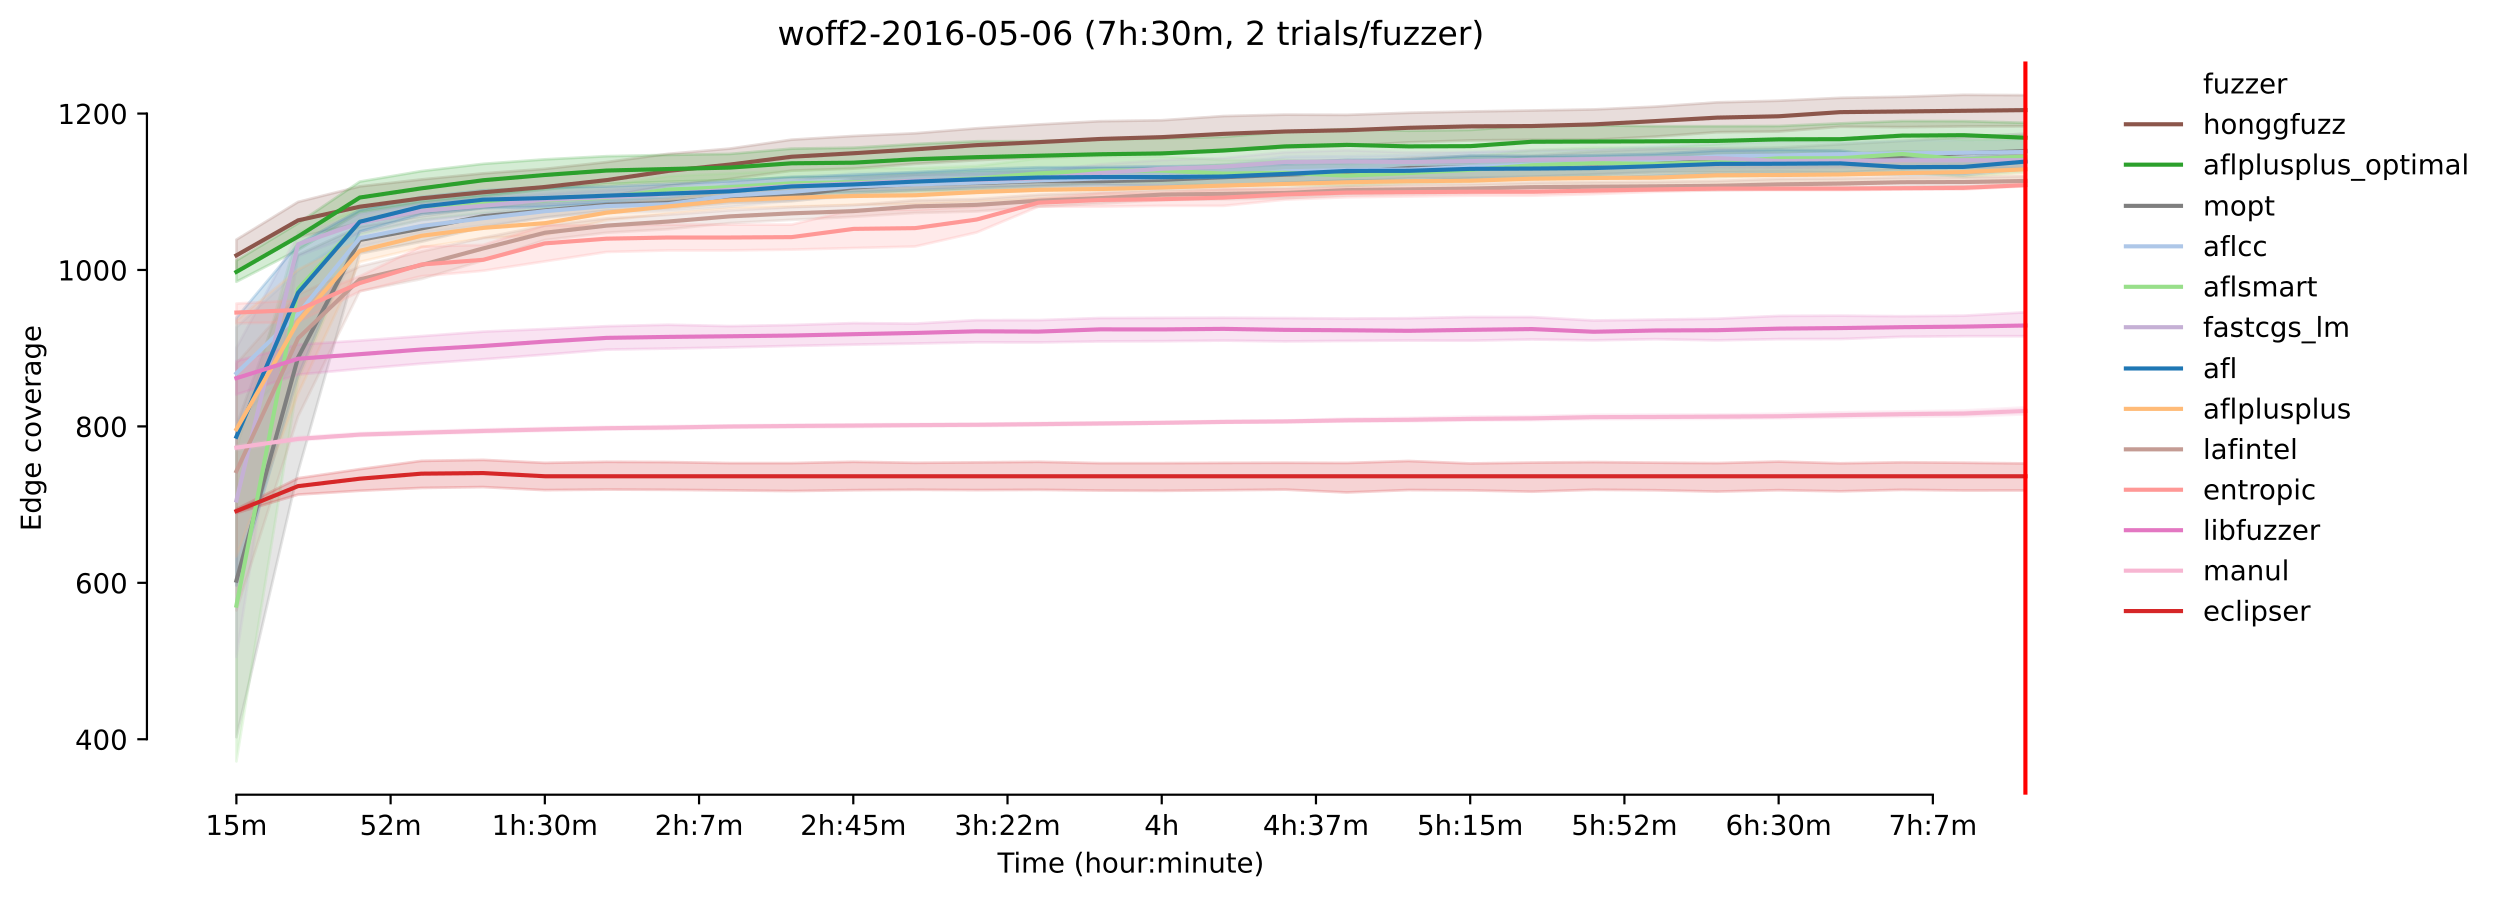 <?xml version="1.0" encoding="utf-8" standalone="no"?>
<!DOCTYPE svg PUBLIC "-//W3C//DTD SVG 1.1//EN"
  "http://www.w3.org/Graphics/SVG/1.1/DTD/svg11.dtd">
<!-- Created with matplotlib (https://matplotlib.org/) -->
<svg height="325.986pt" version="1.1" viewBox="0 0 907.354 325.986" width="907.354pt" xmlns="http://www.w3.org/2000/svg" xmlns:xlink="http://www.w3.org/1999/xlink">
 <defs>
  <style type="text/css">*{stroke-linecap:butt;stroke-linejoin:round;}</style>
 </defs>
 <g id="figure_1">
  <g id="patch_1">
   <path d="M 0 325.986 
L 907.354 325.986 
L 907.354 0 
L 0 0 
z
" style="fill:#ffffff;"/>
  </g>
  <g id="axes_1">
   <g id="patch_2">
    <path d="M 53.328 288.43 
L 767.568 288.43 
L 767.568 22.318 
L 53.328 22.318 
z
" style="fill:#ffffff;"/>
   </g>
   <g id="PolyCollection_1">
    <defs>
     <path d="M 85.794 -239.001 
L 85.794 -227.466 
L 108.184 -239.862 
L 130.574 -245.051 
L 152.963 -248.283 
L 175.353 -250.665 
L 197.743 -252.795 
L 220.133 -254.798 
L 242.523 -258.566 
L 264.913 -261.043 
L 287.303 -264.024 
L 309.693 -264.781 
L 332.083 -266.515 
L 354.473 -267.84 
L 376.863 -268.913 
L 399.253 -269.732 
L 421.643 -270.487 
L 444.033 -271.685 
L 466.423 -272.389 
L 488.813 -273.072 
L 511.203 -274.308 
L 533.593 -275.026 
L 555.983 -275.227 
L 578.373 -275.261 
L 600.763 -276.395 
L 623.153 -277.997 
L 645.543 -278.248 
L 667.933 -279.99 
L 690.323 -279.849 
L 712.713 -280.095 
L 735.103 -280.147 
L 735.103 -291.44 
L 735.103 -291.44 
L 712.713 -291.572 
L 690.323 -290.862 
L 667.933 -290.475 
L 645.543 -289.429 
L 623.153 -288.837 
L 600.763 -287.285 
L 578.373 -286.266 
L 555.983 -285.882 
L 533.593 -285.515 
L 511.203 -285.048 
L 488.813 -284.296 
L 466.423 -284.381 
L 444.033 -283.861 
L 421.643 -282.335 
L 399.253 -281.99 
L 376.863 -280.807 
L 354.473 -279.418 
L 332.083 -277.604 
L 309.693 -276.626 
L 287.303 -275.286 
L 264.913 -272.052 
L 242.523 -270.146 
L 220.133 -267.148 
L 197.743 -264.687 
L 175.353 -263.064 
L 152.963 -260.856 
L 130.574 -258.332 
L 108.184 -252.702 
L 85.794 -239.001 
z
" id="m4824050d96" style="stroke:#8c564b;stroke-opacity:0.2;"/>
    </defs>
    <g clip-path="url(#p6c54ffbbd9)">
     <use style="fill:#8c564b;fill-opacity:0.2;stroke:#8c564b;stroke-opacity:0.2;" x="0" xlink:href="#m4824050d96" y="325.986"/>
    </g>
   </g>
   <g id="PolyCollection_2">
    <defs>
     <path d="M 85.794 -231.425 
L 85.794 -223.73 
L 108.184 -235.264 
L 130.574 -248.928 
L 152.963 -252.429 
L 175.353 -254.718 
L 197.743 -257.242 
L 220.133 -259.182 
L 242.523 -260.034 
L 264.913 -260.649 
L 287.303 -261.485 
L 309.693 -261.641 
L 332.083 -262.65 
L 354.473 -263.504 
L 376.863 -263.738 
L 399.253 -264.89 
L 421.643 -264.84 
L 444.033 -266.216 
L 466.423 -267.442 
L 488.813 -267.863 
L 511.203 -267.069 
L 533.593 -266.959 
L 555.983 -269.121 
L 578.373 -268.31 
L 600.763 -268.552 
L 623.153 -269.121 
L 645.543 -269.711 
L 667.933 -270.19 
L 690.323 -271.009 
L 712.713 -270.537 
L 735.103 -269.784 
L 735.103 -281.398 
L 735.103 -281.398 
L 712.713 -282.012 
L 690.323 -282.059 
L 667.933 -281.198 
L 645.543 -280.24 
L 623.153 -280.173 
L 600.763 -280.193 
L 578.373 -280.522 
L 555.983 -280.434 
L 533.593 -278.819 
L 511.203 -278.534 
L 488.813 -279.142 
L 466.423 -278.194 
L 444.033 -276.298 
L 421.643 -275.747 
L 399.253 -275.396 
L 376.863 -274.761 
L 354.473 -274.712 
L 332.083 -273.708 
L 309.693 -272.371 
L 287.303 -272.037 
L 264.913 -270.113 
L 242.523 -269.765 
L 220.133 -269.292 
L 197.743 -268.141 
L 175.353 -266.517 
L 152.963 -263.883 
L 130.574 -260.067 
L 108.184 -244.947 
L 85.794 -231.425 
z
" id="m5ec3249e73" style="stroke:#2ca02c;stroke-opacity:0.2;"/>
    </defs>
    <g clip-path="url(#p6c54ffbbd9)">
     <use style="fill:#2ca02c;fill-opacity:0.2;stroke:#2ca02c;stroke-opacity:0.2;" x="0" xlink:href="#m5ec3249e73" y="325.986"/>
    </g>
   </g>
   <g id="PolyCollection_3">
    <defs>
     <path d="M 85.794 -171.562 
L 85.794 -58.445 
L 108.184 -154.731 
L 130.574 -233.935 
L 152.963 -238.277 
L 175.353 -243.53 
L 197.743 -247.08 
L 220.133 -249.521 
L 242.523 -250.387 
L 264.913 -252.36 
L 287.303 -252.942 
L 309.693 -255.326 
L 332.083 -256.646 
L 354.473 -256.93 
L 376.863 -257.413 
L 399.253 -257.317 
L 421.643 -257.75 
L 444.033 -258.378 
L 466.423 -259.379 
L 488.813 -260.16 
L 511.203 -261.264 
L 533.593 -261.517 
L 555.983 -261.848 
L 578.373 -262.718 
L 600.763 -263.45 
L 623.153 -263.523 
L 645.543 -263.682 
L 667.933 -263.366 
L 690.323 -264.441 
L 712.713 -264.84 
L 735.103 -264.931 
L 735.103 -277.469 
L 735.103 -277.469 
L 712.713 -276.197 
L 690.323 -274.804 
L 667.933 -273.606 
L 645.543 -272.413 
L 623.153 -272.166 
L 600.763 -271.952 
L 578.373 -271.019 
L 555.983 -269.467 
L 533.593 -269.372 
L 511.203 -268.725 
L 488.813 -266.817 
L 466.423 -266.238 
L 444.033 -265.117 
L 421.643 -264.028 
L 399.253 -263.354 
L 376.863 -263.39 
L 354.473 -262.779 
L 332.083 -262.442 
L 309.693 -260.99 
L 287.303 -257.215 
L 264.913 -256.491 
L 242.523 -254.234 
L 220.133 -253.453 
L 197.743 -252.218 
L 175.353 -250.6 
L 152.963 -247.45 
L 130.574 -243.731 
L 108.184 -233.489 
L 85.794 -171.562 
z
" id="mda4616366c" style="stroke:#7f7f7f;stroke-opacity:0.2;"/>
    </defs>
    <g clip-path="url(#p6c54ffbbd9)">
     <use style="fill:#7f7f7f;fill-opacity:0.2;stroke:#7f7f7f;stroke-opacity:0.2;" x="0" xlink:href="#mda4616366c" y="325.986"/>
    </g>
   </g>
   <g id="PolyCollection_4">
    <defs>
     <path d="M 85.794 -207.169 
L 85.794 -172.954 
L 108.184 -193.995 
L 130.574 -236.474 
L 152.963 -241.494 
L 175.353 -244.184 
L 197.743 -246.963 
L 220.133 -248.666 
L 242.523 -249.369 
L 264.913 -250.907 
L 287.303 -253.149 
L 309.693 -254.703 
L 332.083 -255.494 
L 354.473 -256.002 
L 376.863 -256.869 
L 399.253 -257.749 
L 421.643 -257.93 
L 444.033 -258.467 
L 466.423 -259.587 
L 488.813 -259.558 
L 511.203 -260.29 
L 533.593 -261.216 
L 555.983 -261.86 
L 578.373 -262.396 
L 600.763 -263.802 
L 623.153 -264.728 
L 645.543 -265.041 
L 667.933 -265.534 
L 690.323 -265.998 
L 712.713 -266.535 
L 735.103 -266.52 
L 735.103 -275.28 
L 735.103 -275.28 
L 712.713 -275.128 
L 690.323 -274.948 
L 667.933 -274.395 
L 645.543 -274.665 
L 623.153 -273.679 
L 600.763 -272.932 
L 578.373 -271.692 
L 555.983 -271.153 
L 533.593 -270.63 
L 511.203 -269.659 
L 488.813 -269.256 
L 466.423 -269.125 
L 444.033 -266.238 
L 421.643 -265.626 
L 399.253 -265.447 
L 376.863 -264.625 
L 354.473 -263.877 
L 332.083 -263.251 
L 309.693 -263.251 
L 287.303 -260.127 
L 264.913 -259.245 
L 242.523 -254.106 
L 220.133 -253.433 
L 197.743 -251.238 
L 175.353 -248.846 
L 152.963 -246.157 
L 130.574 -242.093 
L 108.184 -227.664 
L 85.794 -207.169 
z
" id="mbca3570dd0" style="stroke:#aec7e8;stroke-opacity:0.2;"/>
    </defs>
    <g clip-path="url(#p6c54ffbbd9)">
     <use style="fill:#aec7e8;fill-opacity:0.2;stroke:#aec7e8;stroke-opacity:0.2;" x="0" xlink:href="#mbca3570dd0" y="325.986"/>
    </g>
   </g>
   <g id="PolyCollection_5">
    <defs>
     <path d="M 85.794 -162.712 
L 85.794 -49.652 
L 108.184 -187.921 
L 130.574 -240.838 
L 152.963 -246.216 
L 175.353 -248.517 
L 197.743 -250.224 
L 220.133 -250.681 
L 242.523 -253.189 
L 264.913 -254.246 
L 287.303 -255.207 
L 309.693 -256.122 
L 332.083 -256.168 
L 354.473 -257.353 
L 376.863 -258.345 
L 399.253 -259.83 
L 421.643 -259.63 
L 444.033 -258.626 
L 466.423 -258.839 
L 488.813 -258.418 
L 511.203 -259.473 
L 533.593 -260.059 
L 555.983 -261.295 
L 578.373 -262.043 
L 600.763 -261.159 
L 623.153 -261.754 
L 645.543 -262.352 
L 667.933 -262.672 
L 690.323 -263.649 
L 712.713 -261.736 
L 735.103 -263.437 
L 735.103 -275.553 
L 735.103 -275.553 
L 712.713 -275.223 
L 690.323 -277.156 
L 667.933 -275.482 
L 645.543 -275.837 
L 623.153 -273.651 
L 600.763 -272.374 
L 578.373 -272.392 
L 555.983 -271.488 
L 533.593 -269.058 
L 511.203 -267.607 
L 488.813 -266.348 
L 466.423 -268.014 
L 444.033 -267.871 
L 421.643 -269.2 
L 399.253 -269.351 
L 376.863 -268.465 
L 354.473 -265.743 
L 332.083 -264.895 
L 309.693 -265.084 
L 287.303 -264.041 
L 264.913 -263.063 
L 242.523 -262.056 
L 220.133 -258.49 
L 197.743 -257.354 
L 175.353 -256.362 
L 152.963 -253.959 
L 130.574 -250.117 
L 108.184 -241.69 
L 85.794 -162.712 
z
" id="m3ea7fbca36" style="stroke:#98df8a;stroke-opacity:0.2;"/>
    </defs>
    <g clip-path="url(#p6c54ffbbd9)">
     <use style="fill:#98df8a;fill-opacity:0.2;stroke:#98df8a;stroke-opacity:0.2;" x="0" xlink:href="#m3ea7fbca36" y="325.986"/>
    </g>
   </g>
   <g id="PolyCollection_6">
    <defs>
     <path d="M 85.794 -199.712 
L 85.794 -87.565 
L 108.184 -233.056 
L 130.574 -241.445 
L 152.963 -246.07 
L 175.353 -248.03 
L 197.743 -251.38 
L 220.133 -252.16 
L 242.523 -253.068 
L 264.913 -254.687 
L 287.303 -256.377 
L 309.693 -257.058 
L 332.083 -257.924 
L 354.473 -258.004 
L 376.863 -258.345 
L 399.253 -260.349 
L 421.643 -261.627 
L 444.033 -262.453 
L 466.423 -263.523 
L 488.813 -263.949 
L 511.203 -264.301 
L 533.593 -264.529 
L 555.983 -264.867 
L 578.373 -265.23 
L 600.763 -265.677 
L 623.153 -265.495 
L 645.543 -265.147 
L 667.933 -265.168 
L 690.323 -265.563 
L 712.713 -265.143 
L 735.103 -265.357 
L 735.103 -270.419 
L 735.103 -270.419 
L 712.713 -270.49 
L 690.323 -270.323 
L 667.933 -270.061 
L 645.543 -270.17 
L 623.153 -272.046 
L 600.763 -272.086 
L 578.373 -271.782 
L 555.983 -271.518 
L 533.593 -270.85 
L 511.203 -270.682 
L 488.813 -271.438 
L 466.423 -270.745 
L 444.033 -268.632 
L 421.643 -267.904 
L 399.253 -266.375 
L 376.863 -263.788 
L 354.473 -263.175 
L 332.083 -262.737 
L 309.693 -261.969 
L 287.303 -260.991 
L 264.913 -260.097 
L 242.523 -258.423 
L 220.133 -256.902 
L 197.743 -255.54 
L 175.353 -254.165 
L 152.963 -252.177 
L 130.574 -248.244 
L 108.184 -241.076 
L 85.794 -199.712 
z
" id="mfdcb3802c8" style="stroke:#c5b0d5;stroke-opacity:0.2;"/>
    </defs>
    <g clip-path="url(#p6c54ffbbd9)">
     <use style="fill:#c5b0d5;fill-opacity:0.2;stroke:#c5b0d5;stroke-opacity:0.2;" x="0" xlink:href="#mfdcb3802c8" y="325.986"/>
    </g>
   </g>
   <g id="PolyCollection_7">
    <defs>
     <path d="M 85.794 -210.617 
L 85.794 -113.512 
L 108.184 -189.595 
L 130.574 -242.008 
L 152.963 -248.206 
L 175.353 -250.396 
L 197.743 -250.964 
L 220.133 -252.232 
L 242.523 -252.968 
L 264.913 -253.434 
L 287.303 -255.305 
L 309.693 -256.208 
L 332.083 -257.008 
L 354.473 -257.827 
L 376.863 -258.512 
L 399.253 -258.812 
L 421.643 -258.489 
L 444.033 -258.643 
L 466.423 -259.635 
L 488.813 -260.496 
L 511.203 -260.389 
L 533.593 -261.114 
L 555.983 -260.985 
L 578.373 -261.318 
L 600.763 -262.223 
L 623.153 -262.748 
L 645.543 -262.863 
L 667.933 -262.778 
L 690.323 -262.51 
L 712.713 -262.415 
L 735.103 -264.583 
L 735.103 -270.463 
L 735.103 -270.463 
L 712.713 -268.788 
L 690.323 -268.57 
L 667.933 -271.325 
L 645.543 -271.607 
L 623.153 -271.323 
L 600.763 -270.122 
L 578.373 -269.631 
L 555.983 -269.297 
L 533.593 -269.528 
L 511.203 -268.126 
L 488.813 -267.965 
L 466.423 -266.732 
L 444.033 -265.816 
L 421.643 -265.57 
L 399.253 -265.344 
L 376.863 -265.277 
L 354.473 -264.624 
L 332.083 -263.538 
L 309.693 -262.52 
L 287.303 -261.819 
L 264.913 -260.2 
L 242.523 -259.215 
L 220.133 -258.279 
L 197.743 -257.978 
L 175.353 -256.878 
L 152.963 -254.47 
L 130.574 -249.817 
L 108.184 -237.343 
L 85.794 -210.617 
z
" id="m3cfa7f5fce" style="stroke:#1f77b4;stroke-opacity:0.2;"/>
    </defs>
    <g clip-path="url(#p6c54ffbbd9)">
     <use style="fill:#1f77b4;fill-opacity:0.2;stroke:#1f77b4;stroke-opacity:0.2;" x="0" xlink:href="#m3cfa7f5fce" y="325.986"/>
    </g>
   </g>
   <g id="PolyCollection_8">
    <defs>
     <path d="M 85.794 -209.732 
L 85.794 -124.032 
L 108.184 -183.075 
L 130.574 -230.936 
L 152.963 -236.187 
L 175.353 -239.548 
L 197.743 -240.729 
L 220.133 -245.997 
L 242.523 -248.427 
L 264.913 -250.302 
L 287.303 -250.982 
L 309.693 -251.66 
L 332.083 -251.833 
L 354.473 -252.747 
L 376.863 -253.836 
L 399.253 -254.198 
L 421.643 -254.434 
L 444.033 -255.649 
L 466.423 -256.186 
L 488.813 -256.675 
L 511.203 -256.853 
L 533.593 -256.921 
L 555.983 -258.15 
L 578.373 -258.226 
L 600.763 -258.321 
L 623.153 -258.889 
L 645.543 -258.681 
L 667.933 -258.946 
L 690.323 -259.816 
L 712.713 -259.71 
L 735.103 -259.513 
L 735.103 -270.358 
L 735.103 -270.358 
L 712.713 -268.251 
L 690.323 -267.312 
L 667.933 -267.161 
L 645.543 -267.009 
L 623.153 -266.671 
L 600.763 -265.441 
L 578.373 -265.517 
L 555.983 -265.514 
L 533.593 -264.777 
L 511.203 -264.341 
L 488.813 -263.322 
L 466.423 -262.465 
L 444.033 -262.274 
L 421.643 -261.644 
L 399.253 -261.66 
L 376.863 -261.014 
L 354.473 -259.956 
L 332.083 -259.124 
L 309.693 -258.742 
L 287.303 -258.048 
L 264.913 -256.534 
L 242.523 -253.695 
L 220.133 -251.802 
L 197.743 -249.058 
L 175.353 -247.134 
L 152.963 -244.358 
L 130.574 -238.839 
L 108.184 -228.229 
L 85.794 -209.732 
z
" id="md62281cb8e" style="stroke:#ffbb78;stroke-opacity:0.2;"/>
    </defs>
    <g clip-path="url(#p6c54ffbbd9)">
     <use style="fill:#ffbb78;fill-opacity:0.2;stroke:#ffbb78;stroke-opacity:0.2;" x="0" xlink:href="#md62281cb8e" y="325.986"/>
    </g>
   </g>
   <g id="PolyCollection_9">
    <defs>
     <path d="M 85.794 -194.069 
L 85.794 -104.458 
L 108.184 -174.875 
L 130.574 -220.353 
L 152.963 -224.724 
L 175.353 -231.438 
L 197.743 -238.874 
L 220.133 -241.53 
L 242.523 -242.793 
L 264.913 -245.022 
L 287.303 -246.199 
L 309.693 -247.293 
L 332.083 -248.683 
L 354.473 -249.252 
L 376.863 -250.955 
L 399.253 -252.09 
L 421.643 -253.382 
L 444.033 -253.651 
L 466.423 -254.049 
L 488.813 -255.198 
L 511.203 -255.596 
L 533.593 -255.922 
L 555.983 -256.462 
L 578.373 -256.59 
L 600.763 -256.831 
L 623.153 -256.945 
L 645.543 -257.257 
L 667.933 -257.601 
L 690.323 -258.08 
L 712.713 -258.318 
L 735.103 -258.632 
L 735.103 -262.009 
L 735.103 -262.009 
L 712.713 -261.65 
L 690.323 -261.591 
L 667.933 -261.203 
L 645.543 -261.053 
L 623.153 -260.309 
L 600.763 -259.983 
L 578.373 -259.913 
L 555.983 -259.698 
L 533.593 -259.174 
L 511.203 -259.031 
L 488.813 -258.592 
L 466.423 -257.74 
L 444.033 -257.343 
L 421.643 -257.159 
L 399.253 -256.122 
L 376.863 -255.27 
L 354.473 -253.737 
L 332.083 -253.283 
L 309.693 -251.537 
L 287.303 -250.785 
L 264.913 -249.649 
L 242.523 -248.045 
L 220.133 -246.726 
L 197.743 -244.099 
L 175.353 -239.685 
L 152.963 -234.689 
L 130.574 -229.284 
L 108.184 -219.09 
L 85.794 -194.069 
z
" id="m184b737bc8" style="stroke:#c49c94;stroke-opacity:0.2;"/>
    </defs>
    <g clip-path="url(#p6c54ffbbd9)">
     <use style="fill:#c49c94;fill-opacity:0.2;stroke:#c49c94;stroke-opacity:0.2;" x="0" xlink:href="#m184b737bc8" y="325.986"/>
    </g>
   </g>
   <g id="PolyCollection_10">
    <defs>
     <path d="M 85.794 -215.813 
L 85.794 -208.636 
L 108.184 -209.109 
L 130.574 -220.197 
L 152.963 -225.732 
L 175.353 -227.72 
L 197.743 -231.126 
L 220.133 -234.533 
L 242.523 -235.1 
L 264.913 -235.1 
L 287.303 -235.384 
L 309.693 -235.952 
L 332.083 -236.52 
L 354.473 -241.63 
L 376.863 -250.998 
L 399.253 -250.998 
L 421.643 -251.281 
L 444.033 -251.281 
L 466.423 -253.552 
L 488.813 -254.404 
L 511.203 -254.688 
L 533.593 -254.972 
L 555.983 -254.972 
L 578.373 -255.54 
L 600.763 -256.391 
L 623.153 -256.959 
L 645.543 -256.959 
L 667.933 -256.959 
L 690.323 -257.243 
L 712.713 -257.243 
L 735.103 -258.378 
L 735.103 -259.23 
L 735.103 -259.23 
L 712.713 -258.378 
L 690.323 -258.094 
L 667.933 -258.094 
L 645.543 -258.094 
L 623.153 -258.094 
L 600.763 -258.094 
L 578.373 -258.094 
L 555.983 -257.811 
L 533.593 -257.811 
L 511.203 -257.811 
L 488.813 -257.811 
L 466.423 -257.243 
L 444.033 -257.243 
L 421.643 -256.107 
L 399.253 -255.823 
L 376.863 -253.836 
L 354.473 -250.998 
L 332.083 -249.862 
L 309.693 -249.862 
L 287.303 -244.468 
L 264.913 -244.468 
L 242.523 -244.468 
L 220.133 -244.184 
L 197.743 -244.184 
L 175.353 -237.088 
L 152.963 -236.52 
L 130.574 -225.732 
L 108.184 -217.012 
L 85.794 -215.813 
z
" id="ma3e94f93f7" style="stroke:#ff9896;stroke-opacity:0.2;"/>
    </defs>
    <g clip-path="url(#p6c54ffbbd9)">
     <use style="fill:#ff9896;fill-opacity:0.2;stroke:#ff9896;stroke-opacity:0.2;" x="0" xlink:href="#ma3e94f93f7" y="325.986"/>
    </g>
   </g>
   <g id="PolyCollection_11">
    <defs>
     <path d="M 85.794 -194.92 
L 85.794 -182.795 
L 108.184 -190.047 
L 130.574 -192.101 
L 152.963 -193.987 
L 175.353 -195.587 
L 197.743 -197.26 
L 220.133 -199.097 
L 242.523 -199.479 
L 264.913 -199.916 
L 287.303 -200.433 
L 309.693 -200.902 
L 332.083 -201.302 
L 354.473 -201.736 
L 376.863 -201.697 
L 399.253 -202.069 
L 421.643 -202.148 
L 444.033 -202.364 
L 466.423 -202.075 
L 488.813 -202.248 
L 511.203 -202.397 
L 533.593 -202.328 
L 555.983 -202.77 
L 578.373 -202.455 
L 600.763 -202.879 
L 623.153 -202.452 
L 645.543 -202.901 
L 667.933 -202.941 
L 690.323 -203.751 
L 712.713 -203.954 
L 735.103 -203.955 
L 735.103 -212.634 
L 735.103 -212.634 
L 712.713 -211.418 
L 690.323 -211.214 
L 667.933 -211.417 
L 645.543 -211.336 
L 623.153 -210.324 
L 600.763 -209.978 
L 578.373 -209.659 
L 555.983 -210.91 
L 533.593 -210.94 
L 511.203 -210.488 
L 488.813 -210.377 
L 466.423 -210.546 
L 444.033 -210.667 
L 421.643 -210.622 
L 399.253 -210.567 
L 376.863 -209.799 
L 354.473 -209.786 
L 332.083 -208.533 
L 309.693 -208.717 
L 287.303 -208.015 
L 264.913 -207.631 
L 242.523 -208.116 
L 220.133 -207.599 
L 197.743 -206.564 
L 175.353 -205.629 
L 152.963 -203.992 
L 130.574 -202.373 
L 108.184 -200.936 
L 85.794 -194.92 
z
" id="m4079af1c7e" style="stroke:#e377c2;stroke-opacity:0.2;"/>
    </defs>
    <g clip-path="url(#p6c54ffbbd9)">
     <use style="fill:#e377c2;fill-opacity:0.2;stroke:#e377c2;stroke-opacity:0.2;" x="0" xlink:href="#m4079af1c7e" y="325.986"/>
    </g>
   </g>
   <g id="PolyCollection_12">
    <defs>
     <path d="M 85.794 -164.316 
L 85.794 -162.697 
L 108.184 -166.073 
L 130.574 -167.776 
L 152.963 -168.434 
L 175.353 -169.032 
L 197.743 -169.57 
L 220.133 -170.048 
L 242.523 -170.287 
L 264.913 -170.735 
L 287.303 -170.84 
L 309.693 -170.974 
L 332.083 -171.243 
L 354.473 -171.362 
L 376.863 -171.542 
L 399.253 -171.856 
L 421.643 -172.199 
L 444.033 -172.528 
L 466.423 -172.737 
L 488.813 -172.976 
L 511.203 -173.081 
L 533.593 -173.365 
L 555.983 -173.484 
L 578.373 -173.858 
L 600.763 -173.887 
L 623.153 -173.992 
L 645.543 -174.171 
L 667.933 -174.455 
L 690.323 -174.739 
L 712.713 -174.873 
L 735.103 -175.59 
L 735.103 -178.116 
L 735.103 -178.116 
L 712.713 -177.01 
L 690.323 -176.637 
L 667.933 -176.338 
L 645.543 -175.815 
L 623.153 -175.577 
L 600.763 -175.516 
L 578.373 -175.441 
L 555.983 -174.948 
L 533.593 -174.784 
L 511.203 -174.336 
L 488.813 -174.082 
L 466.423 -173.35 
L 444.033 -173.23 
L 421.643 -172.842 
L 399.253 -172.692 
L 376.863 -172.498 
L 354.473 -172.214 
L 332.083 -172.11 
L 309.693 -171.975 
L 287.303 -171.826 
L 264.913 -171.602 
L 242.523 -171.348 
L 220.133 -171.064 
L 197.743 -170.66 
L 175.353 -170.153 
L 152.963 -169.525 
L 130.574 -168.823 
L 108.184 -167.358 
L 85.794 -164.316 
z
" id="m9274785d83" style="stroke:#f7b6d2;stroke-opacity:0.2;"/>
    </defs>
    <g clip-path="url(#p6c54ffbbd9)">
     <use style="fill:#f7b6d2;fill-opacity:0.2;stroke:#f7b6d2;stroke-opacity:0.2;" x="0" xlink:href="#m9274785d83" y="325.986"/>
    </g>
   </g>
   <g id="PolyCollection_13">
    <defs>
     <path d="M 85.794 -141.251 
L 85.794 -139.788 
L 108.184 -146.479 
L 130.574 -147.872 
L 152.963 -148.896 
L 175.353 -149.204 
L 197.743 -148.104 
L 220.133 -148.311 
L 242.523 -148.208 
L 264.913 -148.002 
L 287.303 -147.764 
L 309.693 -148.079 
L 332.083 -148.233 
L 354.473 -148.103 
L 376.863 -148.207 
L 399.253 -147.946 
L 421.643 -147.844 
L 444.033 -148.051 
L 466.423 -148.285 
L 488.813 -147.251 
L 511.203 -148.13 
L 533.593 -148 
L 555.983 -147.535 
L 578.373 -148.233 
L 600.763 -148.053 
L 623.153 -147.56 
L 645.543 -148.077 
L 667.933 -147.664 
L 690.323 -148.208 
L 712.713 -147.948 
L 735.103 -147.968 
L 735.103 -157.784 
L 735.103 -157.784 
L 712.713 -158.042 
L 690.323 -158.197 
L 667.933 -157.837 
L 645.543 -158.454 
L 623.153 -157.912 
L 600.763 -158.066 
L 578.373 -158.274 
L 555.983 -158.093 
L 533.593 -157.783 
L 511.203 -158.661 
L 488.813 -157.964 
L 466.423 -158.041 
L 444.033 -157.99 
L 421.643 -157.886 
L 399.253 -157.887 
L 376.863 -158.376 
L 354.473 -158.172 
L 332.083 -158.015 
L 309.693 -158.376 
L 287.303 -157.913 
L 264.913 -157.912 
L 242.523 -158.275 
L 220.133 -158.377 
L 197.743 -157.989 
L 175.353 -159.07 
L 152.963 -158.716 
L 130.574 -155.711 
L 108.184 -152.427 
L 85.794 -141.251 
z
" id="m316d451a2b" style="stroke:#d62728;stroke-opacity:0.2;"/>
    </defs>
    <g clip-path="url(#p6c54ffbbd9)">
     <use style="fill:#d62728;fill-opacity:0.2;stroke:#d62728;stroke-opacity:0.2;" x="0" xlink:href="#m316d451a2b" y="325.986"/>
    </g>
   </g>
   <g id="matplotlib.axis_1">
    <g id="xtick_1">
     <g id="line2d_1">
      <defs>
       <path d="M 0 0 
L 0 3.5 
" id="meba06ed93f" style="stroke:#000000;stroke-width:0.8;"/>
      </defs>
      <g>
       <use style="stroke:#000000;stroke-width:0.8;" x="85.794" xlink:href="#meba06ed93f" y="288.43"/>
      </g>
     </g>
     <g id="text_1">
      <!-- 15m -->
      <g transform="translate(74.561 303.029)scale(0.1 -0.1)">
       <defs>
        <path d="M 12.406 8.297 
L 28.516 8.297 
L 28.516 63.922 
L 10.984 60.406 
L 10.984 69.391 
L 28.422 72.906 
L 38.281 72.906 
L 38.281 8.297 
L 54.391 8.297 
L 54.391 0 
L 12.406 0 
z
" id="DejaVuSans-49"/>
        <path d="M 10.797 72.906 
L 49.516 72.906 
L 49.516 64.594 
L 19.828 64.594 
L 19.828 46.734 
Q 21.969 47.469 24.109 47.828 
Q 26.266 48.188 28.422 48.188 
Q 40.625 48.188 47.75 41.5 
Q 54.891 34.812 54.891 23.391 
Q 54.891 11.625 47.562 5.094 
Q 40.234 -1.422 26.906 -1.422 
Q 22.312 -1.422 17.547 -0.641 
Q 12.797 0.141 7.719 1.703 
L 7.719 11.625 
Q 12.109 9.234 16.797 8.062 
Q 21.484 6.891 26.703 6.891 
Q 35.156 6.891 40.078 11.328 
Q 45.016 15.766 45.016 23.391 
Q 45.016 31 40.078 35.438 
Q 35.156 39.891 26.703 39.891 
Q 22.75 39.891 18.812 39.016 
Q 14.891 38.141 10.797 36.281 
z
" id="DejaVuSans-53"/>
        <path d="M 52 44.188 
Q 55.375 50.25 60.062 53.125 
Q 64.75 56 71.094 56 
Q 79.641 56 84.281 50.016 
Q 88.922 44.047 88.922 33.016 
L 88.922 0 
L 79.891 0 
L 79.891 32.719 
Q 79.891 40.578 77.094 44.375 
Q 74.312 48.188 68.609 48.188 
Q 61.625 48.188 57.562 43.547 
Q 53.516 38.922 53.516 30.906 
L 53.516 0 
L 44.484 0 
L 44.484 32.719 
Q 44.484 40.625 41.703 44.406 
Q 38.922 48.188 33.109 48.188 
Q 26.219 48.188 22.156 43.531 
Q 18.109 38.875 18.109 30.906 
L 18.109 0 
L 9.078 0 
L 9.078 54.688 
L 18.109 54.688 
L 18.109 46.188 
Q 21.188 51.219 25.484 53.609 
Q 29.781 56 35.688 56 
Q 41.656 56 45.828 52.969 
Q 50 49.953 52 44.188 
z
" id="DejaVuSans-109"/>
       </defs>
       <use xlink:href="#DejaVuSans-49"/>
       <use x="63.623" xlink:href="#DejaVuSans-53"/>
       <use x="127.246" xlink:href="#DejaVuSans-109"/>
      </g>
     </g>
    </g>
    <g id="xtick_2">
     <g id="line2d_2">
      <g>
       <use style="stroke:#000000;stroke-width:0.8;" x="141.769" xlink:href="#meba06ed93f" y="288.43"/>
      </g>
     </g>
     <g id="text_2">
      <!-- 52m -->
      <g transform="translate(130.536 303.029)scale(0.1 -0.1)">
       <defs>
        <path d="M 19.188 8.297 
L 53.609 8.297 
L 53.609 0 
L 7.328 0 
L 7.328 8.297 
Q 12.938 14.109 22.625 23.891 
Q 32.328 33.688 34.812 36.531 
Q 39.547 41.844 41.422 45.531 
Q 43.312 49.219 43.312 52.781 
Q 43.312 58.594 39.234 62.25 
Q 35.156 65.922 28.609 65.922 
Q 23.969 65.922 18.812 64.312 
Q 13.672 62.703 7.812 59.422 
L 7.812 69.391 
Q 13.766 71.781 18.938 73 
Q 24.125 74.219 28.422 74.219 
Q 39.75 74.219 46.484 68.547 
Q 53.219 62.891 53.219 53.422 
Q 53.219 48.922 51.531 44.891 
Q 49.859 40.875 45.406 35.406 
Q 44.188 33.984 37.641 27.219 
Q 31.109 20.453 19.188 8.297 
z
" id="DejaVuSans-50"/>
       </defs>
       <use xlink:href="#DejaVuSans-53"/>
       <use x="63.623" xlink:href="#DejaVuSans-50"/>
       <use x="127.246" xlink:href="#DejaVuSans-109"/>
      </g>
     </g>
    </g>
    <g id="xtick_3">
     <g id="line2d_3">
      <g>
       <use style="stroke:#000000;stroke-width:0.8;" x="197.743" xlink:href="#meba06ed93f" y="288.43"/>
      </g>
     </g>
     <g id="text_3">
      <!-- 1h:30m -->
      <g transform="translate(178.476 303.029)scale(0.1 -0.1)">
       <defs>
        <path d="M 54.891 33.016 
L 54.891 0 
L 45.906 0 
L 45.906 32.719 
Q 45.906 40.484 42.875 44.328 
Q 39.844 48.188 33.797 48.188 
Q 26.516 48.188 22.312 43.547 
Q 18.109 38.922 18.109 30.906 
L 18.109 0 
L 9.078 0 
L 9.078 75.984 
L 18.109 75.984 
L 18.109 46.188 
Q 21.344 51.125 25.703 53.562 
Q 30.078 56 35.797 56 
Q 45.219 56 50.047 50.172 
Q 54.891 44.344 54.891 33.016 
z
" id="DejaVuSans-104"/>
        <path d="M 11.719 12.406 
L 22.016 12.406 
L 22.016 0 
L 11.719 0 
z
M 11.719 51.703 
L 22.016 51.703 
L 22.016 39.312 
L 11.719 39.312 
z
" id="DejaVuSans-58"/>
        <path d="M 40.578 39.312 
Q 47.656 37.797 51.625 33 
Q 55.609 28.219 55.609 21.188 
Q 55.609 10.406 48.188 4.484 
Q 40.766 -1.422 27.094 -1.422 
Q 22.516 -1.422 17.656 -0.516 
Q 12.797 0.391 7.625 2.203 
L 7.625 11.719 
Q 11.719 9.328 16.594 8.109 
Q 21.484 6.891 26.812 6.891 
Q 36.078 6.891 40.938 10.547 
Q 45.797 14.203 45.797 21.188 
Q 45.797 27.641 41.281 31.266 
Q 36.766 34.906 28.719 34.906 
L 20.219 34.906 
L 20.219 43.016 
L 29.109 43.016 
Q 36.375 43.016 40.234 45.922 
Q 44.094 48.828 44.094 54.297 
Q 44.094 59.906 40.109 62.906 
Q 36.141 65.922 28.719 65.922 
Q 24.656 65.922 20.016 65.031 
Q 15.375 64.156 9.812 62.312 
L 9.812 71.094 
Q 15.438 72.656 20.344 73.438 
Q 25.25 74.219 29.594 74.219 
Q 40.828 74.219 47.359 69.109 
Q 53.906 64.016 53.906 55.328 
Q 53.906 49.266 50.438 45.094 
Q 46.969 40.922 40.578 39.312 
z
" id="DejaVuSans-51"/>
        <path d="M 31.781 66.406 
Q 24.172 66.406 20.328 58.906 
Q 16.5 51.422 16.5 36.375 
Q 16.5 21.391 20.328 13.891 
Q 24.172 6.391 31.781 6.391 
Q 39.453 6.391 43.281 13.891 
Q 47.125 21.391 47.125 36.375 
Q 47.125 51.422 43.281 58.906 
Q 39.453 66.406 31.781 66.406 
z
M 31.781 74.219 
Q 44.047 74.219 50.516 64.516 
Q 56.984 54.828 56.984 36.375 
Q 56.984 17.969 50.516 8.266 
Q 44.047 -1.422 31.781 -1.422 
Q 19.531 -1.422 13.062 8.266 
Q 6.594 17.969 6.594 36.375 
Q 6.594 54.828 13.062 64.516 
Q 19.531 74.219 31.781 74.219 
z
" id="DejaVuSans-48"/>
       </defs>
       <use xlink:href="#DejaVuSans-49"/>
       <use x="63.623" xlink:href="#DejaVuSans-104"/>
       <use x="127.002" xlink:href="#DejaVuSans-58"/>
       <use x="160.693" xlink:href="#DejaVuSans-51"/>
       <use x="224.316" xlink:href="#DejaVuSans-48"/>
       <use x="287.939" xlink:href="#DejaVuSans-109"/>
      </g>
     </g>
    </g>
    <g id="xtick_4">
     <g id="line2d_4">
      <g>
       <use style="stroke:#000000;stroke-width:0.8;" x="253.718" xlink:href="#meba06ed93f" y="288.43"/>
      </g>
     </g>
     <g id="text_4">
      <!-- 2h:7m -->
      <g transform="translate(237.632 303.029)scale(0.1 -0.1)">
       <defs>
        <path d="M 8.203 72.906 
L 55.078 72.906 
L 55.078 68.703 
L 28.609 0 
L 18.312 0 
L 43.219 64.594 
L 8.203 64.594 
z
" id="DejaVuSans-55"/>
       </defs>
       <use xlink:href="#DejaVuSans-50"/>
       <use x="63.623" xlink:href="#DejaVuSans-104"/>
       <use x="127.002" xlink:href="#DejaVuSans-58"/>
       <use x="160.693" xlink:href="#DejaVuSans-55"/>
       <use x="224.316" xlink:href="#DejaVuSans-109"/>
      </g>
     </g>
    </g>
    <g id="xtick_5">
     <g id="line2d_5">
      <g>
       <use style="stroke:#000000;stroke-width:0.8;" x="309.693" xlink:href="#meba06ed93f" y="288.43"/>
      </g>
     </g>
     <g id="text_5">
      <!-- 2h:45m -->
      <g transform="translate(290.426 303.029)scale(0.1 -0.1)">
       <defs>
        <path d="M 37.797 64.312 
L 12.891 25.391 
L 37.797 25.391 
z
M 35.203 72.906 
L 47.609 72.906 
L 47.609 25.391 
L 58.016 25.391 
L 58.016 17.188 
L 47.609 17.188 
L 47.609 0 
L 37.797 0 
L 37.797 17.188 
L 4.891 17.188 
L 4.891 26.703 
z
" id="DejaVuSans-52"/>
       </defs>
       <use xlink:href="#DejaVuSans-50"/>
       <use x="63.623" xlink:href="#DejaVuSans-104"/>
       <use x="127.002" xlink:href="#DejaVuSans-58"/>
       <use x="160.693" xlink:href="#DejaVuSans-52"/>
       <use x="224.316" xlink:href="#DejaVuSans-53"/>
       <use x="287.939" xlink:href="#DejaVuSans-109"/>
      </g>
     </g>
    </g>
    <g id="xtick_6">
     <g id="line2d_6">
      <g>
       <use style="stroke:#000000;stroke-width:0.8;" x="365.668" xlink:href="#meba06ed93f" y="288.43"/>
      </g>
     </g>
     <g id="text_6">
      <!-- 3h:22m -->
      <g transform="translate(346.401 303.029)scale(0.1 -0.1)">
       <use xlink:href="#DejaVuSans-51"/>
       <use x="63.623" xlink:href="#DejaVuSans-104"/>
       <use x="127.002" xlink:href="#DejaVuSans-58"/>
       <use x="160.693" xlink:href="#DejaVuSans-50"/>
       <use x="224.316" xlink:href="#DejaVuSans-50"/>
       <use x="287.939" xlink:href="#DejaVuSans-109"/>
      </g>
     </g>
    </g>
    <g id="xtick_7">
     <g id="line2d_7">
      <g>
       <use style="stroke:#000000;stroke-width:0.8;" x="421.643" xlink:href="#meba06ed93f" y="288.43"/>
      </g>
     </g>
     <g id="text_7">
      <!-- 4h -->
      <g transform="translate(415.293 303.029)scale(0.1 -0.1)">
       <use xlink:href="#DejaVuSans-52"/>
       <use x="63.623" xlink:href="#DejaVuSans-104"/>
      </g>
     </g>
    </g>
    <g id="xtick_8">
     <g id="line2d_8">
      <g>
       <use style="stroke:#000000;stroke-width:0.8;" x="477.618" xlink:href="#meba06ed93f" y="288.43"/>
      </g>
     </g>
     <g id="text_8">
      <!-- 4h:37m -->
      <g transform="translate(458.351 303.029)scale(0.1 -0.1)">
       <use xlink:href="#DejaVuSans-52"/>
       <use x="63.623" xlink:href="#DejaVuSans-104"/>
       <use x="127.002" xlink:href="#DejaVuSans-58"/>
       <use x="160.693" xlink:href="#DejaVuSans-51"/>
       <use x="224.316" xlink:href="#DejaVuSans-55"/>
       <use x="287.939" xlink:href="#DejaVuSans-109"/>
      </g>
     </g>
    </g>
    <g id="xtick_9">
     <g id="line2d_9">
      <g>
       <use style="stroke:#000000;stroke-width:0.8;" x="533.593" xlink:href="#meba06ed93f" y="288.43"/>
      </g>
     </g>
     <g id="text_9">
      <!-- 5h:15m -->
      <g transform="translate(514.326 303.029)scale(0.1 -0.1)">
       <use xlink:href="#DejaVuSans-53"/>
       <use x="63.623" xlink:href="#DejaVuSans-104"/>
       <use x="127.002" xlink:href="#DejaVuSans-58"/>
       <use x="160.693" xlink:href="#DejaVuSans-49"/>
       <use x="224.316" xlink:href="#DejaVuSans-53"/>
       <use x="287.939" xlink:href="#DejaVuSans-109"/>
      </g>
     </g>
    </g>
    <g id="xtick_10">
     <g id="line2d_10">
      <g>
       <use style="stroke:#000000;stroke-width:0.8;" x="589.568" xlink:href="#meba06ed93f" y="288.43"/>
      </g>
     </g>
     <g id="text_10">
      <!-- 5h:52m -->
      <g transform="translate(570.301 303.029)scale(0.1 -0.1)">
       <use xlink:href="#DejaVuSans-53"/>
       <use x="63.623" xlink:href="#DejaVuSans-104"/>
       <use x="127.002" xlink:href="#DejaVuSans-58"/>
       <use x="160.693" xlink:href="#DejaVuSans-53"/>
       <use x="224.316" xlink:href="#DejaVuSans-50"/>
       <use x="287.939" xlink:href="#DejaVuSans-109"/>
      </g>
     </g>
    </g>
    <g id="xtick_11">
     <g id="line2d_11">
      <g>
       <use style="stroke:#000000;stroke-width:0.8;" x="645.543" xlink:href="#meba06ed93f" y="288.43"/>
      </g>
     </g>
     <g id="text_11">
      <!-- 6h:30m -->
      <g transform="translate(626.276 303.029)scale(0.1 -0.1)">
       <defs>
        <path d="M 33.016 40.375 
Q 26.375 40.375 22.484 35.828 
Q 18.609 31.297 18.609 23.391 
Q 18.609 15.531 22.484 10.953 
Q 26.375 6.391 33.016 6.391 
Q 39.656 6.391 43.531 10.953 
Q 47.406 15.531 47.406 23.391 
Q 47.406 31.297 43.531 35.828 
Q 39.656 40.375 33.016 40.375 
z
M 52.594 71.297 
L 52.594 62.312 
Q 48.875 64.062 45.094 64.984 
Q 41.312 65.922 37.594 65.922 
Q 27.828 65.922 22.672 59.328 
Q 17.531 52.734 16.797 39.406 
Q 19.672 43.656 24.016 45.922 
Q 28.375 48.188 33.594 48.188 
Q 44.578 48.188 50.953 41.516 
Q 57.328 34.859 57.328 23.391 
Q 57.328 12.156 50.688 5.359 
Q 44.047 -1.422 33.016 -1.422 
Q 20.359 -1.422 13.672 8.266 
Q 6.984 17.969 6.984 36.375 
Q 6.984 53.656 15.188 63.938 
Q 23.391 74.219 37.203 74.219 
Q 40.922 74.219 44.703 73.484 
Q 48.484 72.75 52.594 71.297 
z
" id="DejaVuSans-54"/>
       </defs>
       <use xlink:href="#DejaVuSans-54"/>
       <use x="63.623" xlink:href="#DejaVuSans-104"/>
       <use x="127.002" xlink:href="#DejaVuSans-58"/>
       <use x="160.693" xlink:href="#DejaVuSans-51"/>
       <use x="224.316" xlink:href="#DejaVuSans-48"/>
       <use x="287.939" xlink:href="#DejaVuSans-109"/>
      </g>
     </g>
    </g>
    <g id="xtick_12">
     <g id="line2d_12">
      <g>
       <use style="stroke:#000000;stroke-width:0.8;" x="701.518" xlink:href="#meba06ed93f" y="288.43"/>
      </g>
     </g>
     <g id="text_12">
      <!-- 7h:7m -->
      <g transform="translate(685.432 303.029)scale(0.1 -0.1)">
       <use xlink:href="#DejaVuSans-55"/>
       <use x="63.623" xlink:href="#DejaVuSans-104"/>
       <use x="127.002" xlink:href="#DejaVuSans-58"/>
       <use x="160.693" xlink:href="#DejaVuSans-55"/>
       <use x="224.316" xlink:href="#DejaVuSans-109"/>
      </g>
     </g>
    </g>
    <g id="text_13">
     <!-- Time (hour:minute) -->
     <g transform="translate(362.041 316.707)scale(0.1 -0.1)">
      <defs>
       <path d="M -0.297 72.906 
L 61.375 72.906 
L 61.375 64.594 
L 35.5 64.594 
L 35.5 0 
L 25.594 0 
L 25.594 64.594 
L -0.297 64.594 
z
" id="DejaVuSans-84"/>
       <path d="M 9.422 54.688 
L 18.406 54.688 
L 18.406 0 
L 9.422 0 
z
M 9.422 75.984 
L 18.406 75.984 
L 18.406 64.594 
L 9.422 64.594 
z
" id="DejaVuSans-105"/>
       <path d="M 56.203 29.594 
L 56.203 25.203 
L 14.891 25.203 
Q 15.484 15.922 20.484 11.062 
Q 25.484 6.203 34.422 6.203 
Q 39.594 6.203 44.453 7.469 
Q 49.312 8.734 54.109 11.281 
L 54.109 2.781 
Q 49.266 0.734 44.188 -0.344 
Q 39.109 -1.422 33.891 -1.422 
Q 20.797 -1.422 13.156 6.188 
Q 5.516 13.812 5.516 26.812 
Q 5.516 40.234 12.766 48.109 
Q 20.016 56 32.328 56 
Q 43.359 56 49.781 48.891 
Q 56.203 41.797 56.203 29.594 
z
M 47.219 32.234 
Q 47.125 39.594 43.094 43.984 
Q 39.062 48.391 32.422 48.391 
Q 24.906 48.391 20.391 44.141 
Q 15.875 39.891 15.188 32.172 
z
" id="DejaVuSans-101"/>
       <path id="DejaVuSans-32"/>
       <path d="M 31 75.875 
Q 24.469 64.656 21.281 53.656 
Q 18.109 42.672 18.109 31.391 
Q 18.109 20.125 21.312 9.062 
Q 24.516 -2 31 -13.188 
L 23.188 -13.188 
Q 15.875 -1.703 12.234 9.375 
Q 8.594 20.453 8.594 31.391 
Q 8.594 42.281 12.203 53.312 
Q 15.828 64.359 23.188 75.875 
z
" id="DejaVuSans-40"/>
       <path d="M 30.609 48.391 
Q 23.391 48.391 19.188 42.75 
Q 14.984 37.109 14.984 27.297 
Q 14.984 17.484 19.156 11.844 
Q 23.344 6.203 30.609 6.203 
Q 37.797 6.203 41.984 11.859 
Q 46.188 17.531 46.188 27.297 
Q 46.188 37.016 41.984 42.703 
Q 37.797 48.391 30.609 48.391 
z
M 30.609 56 
Q 42.328 56 49.016 48.375 
Q 55.719 40.766 55.719 27.297 
Q 55.719 13.875 49.016 6.219 
Q 42.328 -1.422 30.609 -1.422 
Q 18.844 -1.422 12.172 6.219 
Q 5.516 13.875 5.516 27.297 
Q 5.516 40.766 12.172 48.375 
Q 18.844 56 30.609 56 
z
" id="DejaVuSans-111"/>
       <path d="M 8.5 21.578 
L 8.5 54.688 
L 17.484 54.688 
L 17.484 21.922 
Q 17.484 14.156 20.5 10.266 
Q 23.531 6.391 29.594 6.391 
Q 36.859 6.391 41.078 11.031 
Q 45.312 15.672 45.312 23.688 
L 45.312 54.688 
L 54.297 54.688 
L 54.297 0 
L 45.312 0 
L 45.312 8.406 
Q 42.047 3.422 37.719 1 
Q 33.406 -1.422 27.688 -1.422 
Q 18.266 -1.422 13.375 4.438 
Q 8.5 10.297 8.5 21.578 
z
M 31.109 56 
z
" id="DejaVuSans-117"/>
       <path d="M 41.109 46.297 
Q 39.594 47.172 37.812 47.578 
Q 36.031 48 33.891 48 
Q 26.266 48 22.188 43.047 
Q 18.109 38.094 18.109 28.812 
L 18.109 0 
L 9.078 0 
L 9.078 54.688 
L 18.109 54.688 
L 18.109 46.188 
Q 20.953 51.172 25.484 53.578 
Q 30.031 56 36.531 56 
Q 37.453 56 38.578 55.875 
Q 39.703 55.766 41.062 55.516 
z
" id="DejaVuSans-114"/>
       <path d="M 54.891 33.016 
L 54.891 0 
L 45.906 0 
L 45.906 32.719 
Q 45.906 40.484 42.875 44.328 
Q 39.844 48.188 33.797 48.188 
Q 26.516 48.188 22.312 43.547 
Q 18.109 38.922 18.109 30.906 
L 18.109 0 
L 9.078 0 
L 9.078 54.688 
L 18.109 54.688 
L 18.109 46.188 
Q 21.344 51.125 25.703 53.562 
Q 30.078 56 35.797 56 
Q 45.219 56 50.047 50.172 
Q 54.891 44.344 54.891 33.016 
z
" id="DejaVuSans-110"/>
       <path d="M 18.312 70.219 
L 18.312 54.688 
L 36.812 54.688 
L 36.812 47.703 
L 18.312 47.703 
L 18.312 18.016 
Q 18.312 11.328 20.141 9.422 
Q 21.969 7.516 27.594 7.516 
L 36.812 7.516 
L 36.812 0 
L 27.594 0 
Q 17.188 0 13.234 3.875 
Q 9.281 7.766 9.281 18.016 
L 9.281 47.703 
L 2.688 47.703 
L 2.688 54.688 
L 9.281 54.688 
L 9.281 70.219 
z
" id="DejaVuSans-116"/>
       <path d="M 8.016 75.875 
L 15.828 75.875 
Q 23.141 64.359 26.781 53.312 
Q 30.422 42.281 30.422 31.391 
Q 30.422 20.453 26.781 9.375 
Q 23.141 -1.703 15.828 -13.188 
L 8.016 -13.188 
Q 14.5 -2 17.703 9.062 
Q 20.906 20.125 20.906 31.391 
Q 20.906 42.672 17.703 53.656 
Q 14.5 64.656 8.016 75.875 
z
" id="DejaVuSans-41"/>
      </defs>
      <use xlink:href="#DejaVuSans-84"/>
      <use x="57.959" xlink:href="#DejaVuSans-105"/>
      <use x="85.742" xlink:href="#DejaVuSans-109"/>
      <use x="183.154" xlink:href="#DejaVuSans-101"/>
      <use x="244.678" xlink:href="#DejaVuSans-32"/>
      <use x="276.465" xlink:href="#DejaVuSans-40"/>
      <use x="315.479" xlink:href="#DejaVuSans-104"/>
      <use x="378.857" xlink:href="#DejaVuSans-111"/>
      <use x="440.039" xlink:href="#DejaVuSans-117"/>
      <use x="503.418" xlink:href="#DejaVuSans-114"/>
      <use x="542.781" xlink:href="#DejaVuSans-58"/>
      <use x="576.473" xlink:href="#DejaVuSans-109"/>
      <use x="673.885" xlink:href="#DejaVuSans-105"/>
      <use x="701.668" xlink:href="#DejaVuSans-110"/>
      <use x="765.047" xlink:href="#DejaVuSans-117"/>
      <use x="828.426" xlink:href="#DejaVuSans-116"/>
      <use x="867.635" xlink:href="#DejaVuSans-101"/>
      <use x="929.158" xlink:href="#DejaVuSans-41"/>
     </g>
    </g>
   </g>
   <g id="matplotlib.axis_2">
    <g id="ytick_1">
     <g id="line2d_13">
      <defs>
       <path d="M 0 0 
L -3.5 0 
" id="m93268ee3fb" style="stroke:#000000;stroke-width:0.8;"/>
      </defs>
      <g>
       <use style="stroke:#000000;stroke-width:0.8;" x="53.328" xlink:href="#m93268ee3fb" y="268.309"/>
      </g>
     </g>
     <g id="text_14">
      <!-- 400 -->
      <g transform="translate(27.241 272.109)scale(0.1 -0.1)">
       <use xlink:href="#DejaVuSans-52"/>
       <use x="63.623" xlink:href="#DejaVuSans-48"/>
       <use x="127.246" xlink:href="#DejaVuSans-48"/>
      </g>
     </g>
    </g>
    <g id="ytick_2">
     <g id="line2d_14">
      <g>
       <use style="stroke:#000000;stroke-width:0.8;" x="53.328" xlink:href="#m93268ee3fb" y="211.534"/>
      </g>
     </g>
     <g id="text_15">
      <!-- 600 -->
      <g transform="translate(27.241 215.333)scale(0.1 -0.1)">
       <use xlink:href="#DejaVuSans-54"/>
       <use x="63.623" xlink:href="#DejaVuSans-48"/>
       <use x="127.246" xlink:href="#DejaVuSans-48"/>
      </g>
     </g>
    </g>
    <g id="ytick_3">
     <g id="line2d_15">
      <g>
       <use style="stroke:#000000;stroke-width:0.8;" x="53.328" xlink:href="#m93268ee3fb" y="154.758"/>
      </g>
     </g>
     <g id="text_16">
      <!-- 800 -->
      <g transform="translate(27.241 158.558)scale(0.1 -0.1)">
       <defs>
        <path d="M 31.781 34.625 
Q 24.75 34.625 20.719 30.859 
Q 16.703 27.094 16.703 20.516 
Q 16.703 13.922 20.719 10.156 
Q 24.75 6.391 31.781 6.391 
Q 38.812 6.391 42.859 10.172 
Q 46.922 13.969 46.922 20.516 
Q 46.922 27.094 42.891 30.859 
Q 38.875 34.625 31.781 34.625 
z
M 21.922 38.812 
Q 15.578 40.375 12.031 44.719 
Q 8.5 49.078 8.5 55.328 
Q 8.5 64.062 14.719 69.141 
Q 20.953 74.219 31.781 74.219 
Q 42.672 74.219 48.875 69.141 
Q 55.078 64.062 55.078 55.328 
Q 55.078 49.078 51.531 44.719 
Q 48 40.375 41.703 38.812 
Q 48.828 37.156 52.797 32.312 
Q 56.781 27.484 56.781 20.516 
Q 56.781 9.906 50.312 4.234 
Q 43.844 -1.422 31.781 -1.422 
Q 19.734 -1.422 13.25 4.234 
Q 6.781 9.906 6.781 20.516 
Q 6.781 27.484 10.781 32.312 
Q 14.797 37.156 21.922 38.812 
z
M 18.312 54.391 
Q 18.312 48.734 21.844 45.562 
Q 25.391 42.391 31.781 42.391 
Q 38.141 42.391 41.719 45.562 
Q 45.312 48.734 45.312 54.391 
Q 45.312 60.062 41.719 63.234 
Q 38.141 66.406 31.781 66.406 
Q 25.391 66.406 21.844 63.234 
Q 18.312 60.062 18.312 54.391 
z
" id="DejaVuSans-56"/>
       </defs>
       <use xlink:href="#DejaVuSans-56"/>
       <use x="63.623" xlink:href="#DejaVuSans-48"/>
       <use x="127.246" xlink:href="#DejaVuSans-48"/>
      </g>
     </g>
    </g>
    <g id="ytick_4">
     <g id="line2d_16">
      <g>
       <use style="stroke:#000000;stroke-width:0.8;" x="53.328" xlink:href="#m93268ee3fb" y="97.983"/>
      </g>
     </g>
     <g id="text_17">
      <!-- 1000 -->
      <g transform="translate(20.878 101.782)scale(0.1 -0.1)">
       <use xlink:href="#DejaVuSans-49"/>
       <use x="63.623" xlink:href="#DejaVuSans-48"/>
       <use x="127.246" xlink:href="#DejaVuSans-48"/>
       <use x="190.869" xlink:href="#DejaVuSans-48"/>
      </g>
     </g>
    </g>
    <g id="ytick_5">
     <g id="line2d_17">
      <g>
       <use style="stroke:#000000;stroke-width:0.8;" x="53.328" xlink:href="#m93268ee3fb" y="41.207"/>
      </g>
     </g>
     <g id="text_18">
      <!-- 1200 -->
      <g transform="translate(20.878 45.007)scale(0.1 -0.1)">
       <use xlink:href="#DejaVuSans-49"/>
       <use x="63.623" xlink:href="#DejaVuSans-50"/>
       <use x="127.246" xlink:href="#DejaVuSans-48"/>
       <use x="190.869" xlink:href="#DejaVuSans-48"/>
      </g>
     </g>
    </g>
    <g id="text_19">
     <!-- Edge coverage -->
     <g transform="translate(14.798 192.762)rotate(-90)scale(0.1 -0.1)">
      <defs>
       <path d="M 9.812 72.906 
L 55.906 72.906 
L 55.906 64.594 
L 19.672 64.594 
L 19.672 43.016 
L 54.391 43.016 
L 54.391 34.719 
L 19.672 34.719 
L 19.672 8.297 
L 56.781 8.297 
L 56.781 0 
L 9.812 0 
z
" id="DejaVuSans-69"/>
       <path d="M 45.406 46.391 
L 45.406 75.984 
L 54.391 75.984 
L 54.391 0 
L 45.406 0 
L 45.406 8.203 
Q 42.578 3.328 38.25 0.953 
Q 33.938 -1.422 27.875 -1.422 
Q 17.969 -1.422 11.734 6.484 
Q 5.516 14.406 5.516 27.297 
Q 5.516 40.188 11.734 48.094 
Q 17.969 56 27.875 56 
Q 33.938 56 38.25 53.625 
Q 42.578 51.266 45.406 46.391 
z
M 14.797 27.297 
Q 14.797 17.391 18.875 11.75 
Q 22.953 6.109 30.078 6.109 
Q 37.203 6.109 41.297 11.75 
Q 45.406 17.391 45.406 27.297 
Q 45.406 37.203 41.297 42.844 
Q 37.203 48.484 30.078 48.484 
Q 22.953 48.484 18.875 42.844 
Q 14.797 37.203 14.797 27.297 
z
" id="DejaVuSans-100"/>
       <path d="M 45.406 27.984 
Q 45.406 37.75 41.375 43.109 
Q 37.359 48.484 30.078 48.484 
Q 22.859 48.484 18.828 43.109 
Q 14.797 37.75 14.797 27.984 
Q 14.797 18.266 18.828 12.891 
Q 22.859 7.516 30.078 7.516 
Q 37.359 7.516 41.375 12.891 
Q 45.406 18.266 45.406 27.984 
z
M 54.391 6.781 
Q 54.391 -7.172 48.188 -13.984 
Q 42 -20.797 29.203 -20.797 
Q 24.469 -20.797 20.266 -20.094 
Q 16.062 -19.391 12.109 -17.922 
L 12.109 -9.188 
Q 16.062 -11.328 19.922 -12.344 
Q 23.781 -13.375 27.781 -13.375 
Q 36.625 -13.375 41.016 -8.766 
Q 45.406 -4.156 45.406 5.172 
L 45.406 9.625 
Q 42.625 4.781 38.281 2.391 
Q 33.938 0 27.875 0 
Q 17.828 0 11.672 7.656 
Q 5.516 15.328 5.516 27.984 
Q 5.516 40.672 11.672 48.328 
Q 17.828 56 27.875 56 
Q 33.938 56 38.281 53.609 
Q 42.625 51.219 45.406 46.391 
L 45.406 54.688 
L 54.391 54.688 
z
" id="DejaVuSans-103"/>
       <path d="M 48.781 52.594 
L 48.781 44.188 
Q 44.969 46.297 41.141 47.344 
Q 37.312 48.391 33.406 48.391 
Q 24.656 48.391 19.812 42.844 
Q 14.984 37.312 14.984 27.297 
Q 14.984 17.281 19.812 11.734 
Q 24.656 6.203 33.406 6.203 
Q 37.312 6.203 41.141 7.25 
Q 44.969 8.297 48.781 10.406 
L 48.781 2.094 
Q 45.016 0.344 40.984 -0.531 
Q 36.969 -1.422 32.422 -1.422 
Q 20.062 -1.422 12.781 6.344 
Q 5.516 14.109 5.516 27.297 
Q 5.516 40.672 12.859 48.328 
Q 20.219 56 33.016 56 
Q 37.156 56 41.109 55.141 
Q 45.062 54.297 48.781 52.594 
z
" id="DejaVuSans-99"/>
       <path d="M 2.984 54.688 
L 12.5 54.688 
L 29.594 8.797 
L 46.688 54.688 
L 56.203 54.688 
L 35.688 0 
L 23.484 0 
z
" id="DejaVuSans-118"/>
       <path d="M 34.281 27.484 
Q 23.391 27.484 19.188 25 
Q 14.984 22.516 14.984 16.5 
Q 14.984 11.719 18.141 8.906 
Q 21.297 6.109 26.703 6.109 
Q 34.188 6.109 38.703 11.406 
Q 43.219 16.703 43.219 25.484 
L 43.219 27.484 
z
M 52.203 31.203 
L 52.203 0 
L 43.219 0 
L 43.219 8.297 
Q 40.141 3.328 35.547 0.953 
Q 30.953 -1.422 24.312 -1.422 
Q 15.922 -1.422 10.953 3.297 
Q 6 8.016 6 15.922 
Q 6 25.141 12.172 29.828 
Q 18.359 34.516 30.609 34.516 
L 43.219 34.516 
L 43.219 35.406 
Q 43.219 41.609 39.141 45 
Q 35.062 48.391 27.688 48.391 
Q 23 48.391 18.547 47.266 
Q 14.109 46.141 10.016 43.891 
L 10.016 52.203 
Q 14.938 54.109 19.578 55.047 
Q 24.219 56 28.609 56 
Q 40.484 56 46.344 49.844 
Q 52.203 43.703 52.203 31.203 
z
" id="DejaVuSans-97"/>
      </defs>
      <use xlink:href="#DejaVuSans-69"/>
      <use x="63.184" xlink:href="#DejaVuSans-100"/>
      <use x="126.66" xlink:href="#DejaVuSans-103"/>
      <use x="190.137" xlink:href="#DejaVuSans-101"/>
      <use x="251.66" xlink:href="#DejaVuSans-32"/>
      <use x="283.447" xlink:href="#DejaVuSans-99"/>
      <use x="338.428" xlink:href="#DejaVuSans-111"/>
      <use x="399.609" xlink:href="#DejaVuSans-118"/>
      <use x="458.789" xlink:href="#DejaVuSans-101"/>
      <use x="520.312" xlink:href="#DejaVuSans-114"/>
      <use x="561.426" xlink:href="#DejaVuSans-97"/>
      <use x="622.705" xlink:href="#DejaVuSans-103"/>
      <use x="686.182" xlink:href="#DejaVuSans-101"/>
     </g>
    </g>
   </g>
   <g id="line2d_18">
    <path clip-path="url(#p6c54ffbbd9)" d="M 85.794 92.679 
L 108.184 79.972 
L 130.574 75.02 
L 152.963 71.977 
L 175.353 69.784 
L 197.743 67.86 
L 220.133 65.369 
L 242.523 62.025 
L 264.913 59.723 
L 287.303 56.884 
L 309.693 55.622 
L 332.083 54.203 
L 354.473 52.673 
L 376.863 51.6 
L 399.253 50.433 
L 421.643 49.771 
L 444.033 48.588 
L 466.423 47.72 
L 488.813 47.269 
L 511.203 46.384 
L 533.593 45.866 
L 555.983 45.749 
L 578.373 45.148 
L 600.763 43.946 
L 623.153 42.694 
L 645.543 42.201 
L 667.933 40.696 
L 690.323 40.457 
L 712.713 40.214 
L 735.103 39.963 
" style="fill:none;stroke:#8c564b;stroke-linecap:square;stroke-width:1.5;"/>
   </g>
   <g id="line2d_19">
    <path clip-path="url(#p6c54ffbbd9)" d="M 85.794 98.685 
L 108.184 85.836 
L 130.574 71.693 
L 152.963 68.349 
L 175.353 65.416 
L 197.743 63.508 
L 220.133 61.899 
L 242.523 61.347 
L 264.913 60.826 
L 287.303 59.265 
L 309.693 59.044 
L 332.083 57.783 
L 354.473 57.038 
L 376.863 56.52 
L 399.253 55.986 
L 421.643 55.685 
L 444.033 54.638 
L 466.423 53.13 
L 488.813 52.583 
L 511.203 53.13 
L 533.593 53.043 
L 555.983 51.449 
L 578.373 51.361 
L 600.763 51.296 
L 623.153 51.143 
L 645.543 50.575 
L 667.933 50.51 
L 690.323 49.227 
L 712.713 49.061 
L 735.103 49.982 
" style="fill:none;stroke:#2ca02c;stroke-linecap:square;stroke-width:1.5;"/>
   </g>
   <g id="line2d_20">
    <path clip-path="url(#p6c54ffbbd9)" d="M 85.794 210.739 
L 108.184 129.72 
L 130.574 87.11 
L 152.963 82.909 
L 175.353 78.466 
L 197.743 76.351 
L 220.133 74.336 
L 242.523 73.655 
L 264.913 71.44 
L 287.303 70.972 
L 309.693 68.062 
L 332.083 66.714 
L 354.473 66.402 
L 376.863 65.734 
L 399.253 65.77 
L 421.643 65.277 
L 444.033 64.321 
L 466.423 63.395 
L 488.813 62.593 
L 511.203 60.984 
L 533.593 60.779 
L 555.983 60.48 
L 578.373 59.409 
L 600.763 58.542 
L 623.153 58.364 
L 645.543 58.151 
L 667.933 58.159 
L 690.323 56.598 
L 712.713 55.641 
L 735.103 54.81 
" style="fill:none;stroke:#7f7f7f;stroke-linecap:square;stroke-width:1.5;"/>
   </g>
   <g id="line2d_21">
    <path clip-path="url(#p6c54ffbbd9)" d="M 85.794 135.483 
L 108.184 113.951 
L 130.574 86.434 
L 152.963 81.996 
L 175.353 79.187 
L 197.743 76.647 
L 220.133 74.795 
L 242.523 74.107 
L 264.913 70.97 
L 287.303 69.64 
L 309.693 67.638 
L 332.083 66.906 
L 354.473 66.278 
L 376.863 65.457 
L 399.253 64.739 
L 421.643 64.336 
L 444.033 63.828 
L 466.423 62.17 
L 488.813 61.736 
L 511.203 61.557 
L 533.593 60.601 
L 555.983 59.779 
L 578.373 59.211 
L 600.763 58.016 
L 623.153 56.776 
L 645.543 56.462 
L 667.933 55.984 
L 690.323 55.67 
L 712.713 55.446 
L 735.103 55.177 
" style="fill:none;stroke:#aec7e8;stroke-linecap:square;stroke-width:1.5;"/>
   </g>
   <g id="line2d_22">
    <path clip-path="url(#p6c54ffbbd9)" d="M 85.794 219.796 
L 108.184 104.841 
L 130.574 80.532 
L 152.963 76.184 
L 175.353 73.883 
L 197.743 72.686 
L 220.133 71.787 
L 242.523 68.791 
L 264.913 67.923 
L 287.303 66.536 
L 309.693 66.141 
L 332.083 65.842 
L 354.473 64.801 
L 376.863 62.932 
L 399.253 61.981 
L 421.643 61.914 
L 444.033 62.995 
L 466.423 62.693 
L 488.813 63.755 
L 511.203 62.802 
L 533.593 61.647 
L 555.983 59.969 
L 578.373 59.195 
L 600.763 59.461 
L 623.153 58.836 
L 645.543 57.459 
L 667.933 57.424 
L 690.323 55.888 
L 712.713 57.862 
L 735.103 56.868 
" style="fill:none;stroke:#98df8a;stroke-linecap:square;stroke-width:1.5;"/>
   </g>
   <g id="line2d_23">
    <path clip-path="url(#p6c54ffbbd9)" d="M 85.794 181.627 
L 108.184 88.629 
L 130.574 80.922 
L 152.963 76.451 
L 175.353 74.662 
L 197.743 72.491 
L 220.133 71.554 
L 242.523 70.376 
L 264.913 68.843 
L 287.303 67.438 
L 309.693 66.572 
L 332.083 65.55 
L 354.473 65.262 
L 376.863 64.801 
L 399.253 62.814 
L 421.643 61.237 
L 444.033 60.494 
L 466.423 58.79 
L 488.813 58.595 
L 511.203 58.808 
L 533.593 58.486 
L 555.983 57.976 
L 578.373 57.733 
L 600.763 57.429 
L 623.153 57.368 
L 645.543 58.458 
L 667.933 58.349 
L 690.323 58.218 
L 712.713 58.145 
L 735.103 58.145 
" style="fill:none;stroke:#c5b0d5;stroke-linecap:square;stroke-width:1.5;"/>
   </g>
   <g id="line2d_24">
    <path clip-path="url(#p6c54ffbbd9)" d="M 85.794 158.506 
L 108.184 106.244 
L 130.574 80.477 
L 152.963 74.957 
L 175.353 72.467 
L 197.743 71.866 
L 220.133 71.015 
L 242.523 70.263 
L 264.913 69.445 
L 287.303 67.675 
L 309.693 66.94 
L 332.083 65.905 
L 354.473 65.07 
L 376.863 64.435 
L 399.253 64.252 
L 421.643 64.277 
L 444.033 64.069 
L 466.423 63.127 
L 488.813 62.04 
L 511.203 62.001 
L 533.593 61.285 
L 555.983 61.182 
L 578.373 61.001 
L 600.763 60.305 
L 623.153 59.489 
L 645.543 59.432 
L 667.933 59.29 
L 690.323 60.669 
L 712.713 60.574 
L 735.103 58.646 
" style="fill:none;stroke:#1f77b4;stroke-linecap:square;stroke-width:1.5;"/>
   </g>
   <g id="line2d_25">
    <path clip-path="url(#p6c54ffbbd9)" d="M 85.794 155.78 
L 108.184 116.719 
L 130.574 91.028 
L 152.963 85.571 
L 175.353 82.717 
L 197.743 80.998 
L 220.133 77.181 
L 242.523 74.91 
L 264.913 72.67 
L 287.303 71.787 
L 309.693 71.141 
L 332.083 70.873 
L 354.473 69.706 
L 376.863 68.901 
L 399.253 68.586 
L 421.643 68.05 
L 444.033 67.356 
L 466.423 66.756 
L 488.813 66.155 
L 511.203 65.763 
L 533.593 65.583 
L 555.983 64.864 
L 578.373 64.599 
L 600.763 64.466 
L 623.153 63.615 
L 645.543 63.52 
L 667.933 63.331 
L 690.323 62.82 
L 712.713 62.433 
L 735.103 61.448 
" style="fill:none;stroke:#ffbb78;stroke-linecap:square;stroke-width:1.5;"/>
   </g>
   <g id="line2d_26">
    <path clip-path="url(#p6c54ffbbd9)" d="M 85.794 171.01 
L 108.184 122.78 
L 130.574 101.389 
L 152.963 96.18 
L 175.353 90.162 
L 197.743 84.47 
L 220.133 81.887 
L 242.523 80.397 
L 264.913 78.523 
L 287.303 77.43 
L 309.693 76.621 
L 332.083 74.904 
L 354.473 74.35 
L 376.863 72.86 
L 399.253 71.909 
L 421.643 70.631 
L 444.033 70.376 
L 466.423 70.035 
L 488.813 69.013 
L 511.203 68.744 
L 533.593 68.445 
L 555.983 67.934 
L 578.373 67.778 
L 600.763 67.622 
L 623.153 67.452 
L 645.543 66.921 
L 667.933 66.607 
L 690.323 66.144 
L 712.713 66.069 
L 735.103 65.666 
" style="fill:none;stroke:#c49c94;stroke-linecap:square;stroke-width:1.5;"/>
   </g>
   <g id="line2d_27">
    <path clip-path="url(#p6c54ffbbd9)" d="M 85.794 113.438 
L 108.184 112.492 
L 130.574 102.738 
L 152.963 95.996 
L 175.353 94.292 
L 197.743 88.331 
L 220.133 86.628 
L 242.523 86.202 
L 264.913 86.202 
L 287.303 86.06 
L 309.693 83.079 
L 332.083 82.795 
L 354.473 79.673 
L 376.863 73.569 
L 399.253 72.576 
L 421.643 72.292 
L 444.033 71.724 
L 466.423 70.589 
L 488.813 69.879 
L 511.203 69.737 
L 533.593 69.595 
L 555.983 69.595 
L 578.373 69.169 
L 600.763 68.744 
L 623.153 68.46 
L 645.543 68.46 
L 667.933 68.46 
L 690.323 68.318 
L 712.713 68.176 
L 735.103 67.182 
" style="fill:none;stroke:#ff9896;stroke-linecap:square;stroke-width:1.5;"/>
   </g>
   <g id="line2d_28">
    <path clip-path="url(#p6c54ffbbd9)" d="M 85.794 137.257 
L 108.184 130.195 
L 130.574 128.541 
L 152.963 126.855 
L 175.353 125.569 
L 197.743 123.983 
L 220.133 122.63 
L 242.523 122.279 
L 264.913 122.046 
L 287.303 121.779 
L 309.693 121.294 
L 332.083 120.843 
L 354.473 120.242 
L 376.863 120.352 
L 399.253 119.537 
L 421.643 119.558 
L 444.033 119.361 
L 466.423 119.723 
L 488.813 119.867 
L 511.203 120.069 
L 533.593 119.715 
L 555.983 119.431 
L 578.373 120.409 
L 600.763 119.948 
L 623.153 119.841 
L 645.543 119.274 
L 667.933 119.071 
L 690.323 118.747 
L 712.713 118.544 
L 735.103 118.138 
" style="fill:none;stroke:#e377c2;stroke-linecap:square;stroke-width:1.5;"/>
   </g>
   <g id="line2d_29">
    <path clip-path="url(#p6c54ffbbd9)" d="M 85.794 162.466 
L 108.184 159.285 
L 130.574 157.732 
L 152.963 157.044 
L 175.353 156.402 
L 197.743 155.879 
L 220.133 155.416 
L 242.523 155.162 
L 264.913 154.803 
L 287.303 154.609 
L 309.693 154.46 
L 332.083 154.295 
L 354.473 154.176 
L 376.863 153.937 
L 399.253 153.698 
L 421.643 153.459 
L 444.033 153.13 
L 466.423 152.951 
L 488.813 152.547 
L 511.203 152.353 
L 533.593 152.039 
L 555.983 151.845 
L 578.373 151.397 
L 600.763 151.337 
L 623.153 151.217 
L 645.543 151.083 
L 667.933 150.68 
L 690.323 150.321 
L 712.713 150.082 
L 735.103 149.141 
" style="fill:none;stroke:#f7b6d2;stroke-linecap:square;stroke-width:1.5;"/>
   </g>
   <g id="line2d_30">
    <path clip-path="url(#p6c54ffbbd9)" d="M 85.794 185.488 
L 108.184 176.433 
L 130.574 173.74 
L 152.963 171.909 
L 175.353 171.696 
L 197.743 172.849 
L 220.133 172.849 
L 242.523 172.849 
L 264.913 172.849 
L 287.303 172.849 
L 309.693 172.849 
L 332.083 172.849 
L 354.473 172.849 
L 376.863 172.849 
L 399.253 172.849 
L 421.643 172.849 
L 444.033 172.849 
L 466.423 172.849 
L 488.813 172.849 
L 511.203 172.849 
L 533.593 172.849 
L 555.983 172.849 
L 578.373 172.849 
L 600.763 172.849 
L 623.153 172.849 
L 645.543 172.849 
L 667.933 172.849 
L 690.323 172.849 
L 712.713 172.849 
L 735.103 172.849 
" style="fill:none;stroke:#d62728;stroke-linecap:square;stroke-width:1.5;"/>
   </g>
   <g id="line2d_31"/>
   <g id="line2d_32"/>
   <g id="line2d_33"/>
   <g id="line2d_34"/>
   <g id="line2d_35"/>
   <g id="line2d_36"/>
   <g id="line2d_37"/>
   <g id="line2d_38"/>
   <g id="line2d_39"/>
   <g id="line2d_40"/>
   <g id="line2d_41"/>
   <g id="line2d_42"/>
   <g id="line2d_43"/>
   <g id="line2d_44"/>
   <g id="line2d_45">
    <path clip-path="url(#p6c54ffbbd9)" d="M 735.103 288.43 
L 735.103 22.318 
" style="fill:none;stroke:#ff0000;stroke-linecap:square;stroke-width:1.5;"/>
   </g>
   <g id="patch_3">
    <path d="M 53.328 268.309 
L 53.328 41.207 
" style="fill:none;stroke:#000000;stroke-linecap:square;stroke-linejoin:miter;stroke-width:0.8;"/>
   </g>
   <g id="patch_4">
    <path d="M 85.794 288.43 
L 701.518 288.43 
" style="fill:none;stroke:#000000;stroke-linecap:square;stroke-linejoin:miter;stroke-width:0.8;"/>
   </g>
   <g id="text_20">
    <!-- woff2-2016-05-06 (7h:30m, 2 trials/fuzzer) -->
    <g transform="translate(282.199 16.318)scale(0.12 -0.12)">
     <defs>
      <path d="M 4.203 54.688 
L 13.188 54.688 
L 24.422 12.016 
L 35.594 54.688 
L 46.188 54.688 
L 57.422 12.016 
L 68.609 54.688 
L 77.594 54.688 
L 63.281 0 
L 52.688 0 
L 40.922 44.828 
L 29.109 0 
L 18.5 0 
z
" id="DejaVuSans-119"/>
      <path d="M 37.109 75.984 
L 37.109 68.5 
L 28.516 68.5 
Q 23.688 68.5 21.797 66.547 
Q 19.922 64.594 19.922 59.516 
L 19.922 54.688 
L 34.719 54.688 
L 34.719 47.703 
L 19.922 47.703 
L 19.922 0 
L 10.891 0 
L 10.891 47.703 
L 2.297 47.703 
L 2.297 54.688 
L 10.891 54.688 
L 10.891 58.5 
Q 10.891 67.625 15.141 71.797 
Q 19.391 75.984 28.609 75.984 
z
" id="DejaVuSans-102"/>
      <path d="M 4.891 31.391 
L 31.203 31.391 
L 31.203 23.391 
L 4.891 23.391 
z
" id="DejaVuSans-45"/>
      <path d="M 11.719 12.406 
L 22.016 12.406 
L 22.016 4 
L 14.016 -11.625 
L 7.719 -11.625 
L 11.719 4 
z
" id="DejaVuSans-44"/>
      <path d="M 9.422 75.984 
L 18.406 75.984 
L 18.406 0 
L 9.422 0 
z
" id="DejaVuSans-108"/>
      <path d="M 44.281 53.078 
L 44.281 44.578 
Q 40.484 46.531 36.375 47.5 
Q 32.281 48.484 27.875 48.484 
Q 21.188 48.484 17.844 46.438 
Q 14.5 44.391 14.5 40.281 
Q 14.5 37.156 16.891 35.375 
Q 19.281 33.594 26.516 31.984 
L 29.594 31.297 
Q 39.156 29.25 43.188 25.516 
Q 47.219 21.781 47.219 15.094 
Q 47.219 7.469 41.188 3.016 
Q 35.156 -1.422 24.609 -1.422 
Q 20.219 -1.422 15.453 -0.562 
Q 10.688 0.297 5.422 2 
L 5.422 11.281 
Q 10.406 8.688 15.234 7.391 
Q 20.062 6.109 24.812 6.109 
Q 31.156 6.109 34.562 8.281 
Q 37.984 10.453 37.984 14.406 
Q 37.984 18.062 35.516 20.016 
Q 33.062 21.969 24.703 23.781 
L 21.578 24.516 
Q 13.234 26.266 9.516 29.906 
Q 5.812 33.547 5.812 39.891 
Q 5.812 47.609 11.281 51.797 
Q 16.75 56 26.812 56 
Q 31.781 56 36.172 55.266 
Q 40.578 54.547 44.281 53.078 
z
" id="DejaVuSans-115"/>
      <path d="M 25.391 72.906 
L 33.688 72.906 
L 8.297 -9.281 
L 0 -9.281 
z
" id="DejaVuSans-47"/>
      <path d="M 5.516 54.688 
L 48.188 54.688 
L 48.188 46.484 
L 14.406 7.172 
L 48.188 7.172 
L 48.188 0 
L 4.297 0 
L 4.297 8.203 
L 38.094 47.516 
L 5.516 47.516 
z
" id="DejaVuSans-122"/>
     </defs>
     <use xlink:href="#DejaVuSans-119"/>
     <use x="81.787" xlink:href="#DejaVuSans-111"/>
     <use x="142.969" xlink:href="#DejaVuSans-102"/>
     <use x="178.174" xlink:href="#DejaVuSans-102"/>
     <use x="213.379" xlink:href="#DejaVuSans-50"/>
     <use x="277.002" xlink:href="#DejaVuSans-45"/>
     <use x="313.086" xlink:href="#DejaVuSans-50"/>
     <use x="376.709" xlink:href="#DejaVuSans-48"/>
     <use x="440.332" xlink:href="#DejaVuSans-49"/>
     <use x="503.955" xlink:href="#DejaVuSans-54"/>
     <use x="567.578" xlink:href="#DejaVuSans-45"/>
     <use x="603.662" xlink:href="#DejaVuSans-48"/>
     <use x="667.285" xlink:href="#DejaVuSans-53"/>
     <use x="730.908" xlink:href="#DejaVuSans-45"/>
     <use x="766.992" xlink:href="#DejaVuSans-48"/>
     <use x="830.615" xlink:href="#DejaVuSans-54"/>
     <use x="894.238" xlink:href="#DejaVuSans-32"/>
     <use x="926.025" xlink:href="#DejaVuSans-40"/>
     <use x="965.039" xlink:href="#DejaVuSans-55"/>
     <use x="1028.662" xlink:href="#DejaVuSans-104"/>
     <use x="1092.041" xlink:href="#DejaVuSans-58"/>
     <use x="1125.732" xlink:href="#DejaVuSans-51"/>
     <use x="1189.355" xlink:href="#DejaVuSans-48"/>
     <use x="1252.979" xlink:href="#DejaVuSans-109"/>
     <use x="1350.391" xlink:href="#DejaVuSans-44"/>
     <use x="1382.178" xlink:href="#DejaVuSans-32"/>
     <use x="1413.965" xlink:href="#DejaVuSans-50"/>
     <use x="1477.588" xlink:href="#DejaVuSans-32"/>
     <use x="1509.375" xlink:href="#DejaVuSans-116"/>
     <use x="1548.584" xlink:href="#DejaVuSans-114"/>
     <use x="1589.697" xlink:href="#DejaVuSans-105"/>
     <use x="1617.48" xlink:href="#DejaVuSans-97"/>
     <use x="1678.76" xlink:href="#DejaVuSans-108"/>
     <use x="1706.543" xlink:href="#DejaVuSans-115"/>
     <use x="1758.643" xlink:href="#DejaVuSans-47"/>
     <use x="1792.334" xlink:href="#DejaVuSans-102"/>
     <use x="1827.539" xlink:href="#DejaVuSans-117"/>
     <use x="1890.918" xlink:href="#DejaVuSans-122"/>
     <use x="1943.408" xlink:href="#DejaVuSans-122"/>
     <use x="1995.898" xlink:href="#DejaVuSans-101"/>
     <use x="2057.422" xlink:href="#DejaVuSans-114"/>
     <use x="2098.535" xlink:href="#DejaVuSans-41"/>
    </g>
   </g>
   <g id="legend_1">
    <g id="line2d_46">
     <path d="M 771.568 30.417 
L 791.568 30.417 
" style="fill:none;"/>
    </g>
    <g id="line2d_47"/>
    <g id="text_21">
     <!-- fuzzer -->
     <g transform="translate(799.568 33.917)scale(0.1 -0.1)">
      <use xlink:href="#DejaVuSans-102"/>
      <use x="35.205" xlink:href="#DejaVuSans-117"/>
      <use x="98.584" xlink:href="#DejaVuSans-122"/>
      <use x="151.074" xlink:href="#DejaVuSans-122"/>
      <use x="203.564" xlink:href="#DejaVuSans-101"/>
      <use x="265.088" xlink:href="#DejaVuSans-114"/>
     </g>
    </g>
    <g id="line2d_48">
     <path d="M 771.568 45.095 
L 791.568 45.095 
" style="fill:none;stroke:#8c564b;stroke-linecap:square;stroke-width:1.5;"/>
    </g>
    <g id="line2d_49"/>
    <g id="text_22">
     <!-- honggfuzz -->
     <g transform="translate(799.568 48.595)scale(0.1 -0.1)">
      <use xlink:href="#DejaVuSans-104"/>
      <use x="63.379" xlink:href="#DejaVuSans-111"/>
      <use x="124.561" xlink:href="#DejaVuSans-110"/>
      <use x="187.939" xlink:href="#DejaVuSans-103"/>
      <use x="251.416" xlink:href="#DejaVuSans-103"/>
      <use x="314.893" xlink:href="#DejaVuSans-102"/>
      <use x="350.098" xlink:href="#DejaVuSans-117"/>
      <use x="413.477" xlink:href="#DejaVuSans-122"/>
      <use x="465.967" xlink:href="#DejaVuSans-122"/>
     </g>
    </g>
    <g id="line2d_50">
     <path d="M 771.568 59.773 
L 791.568 59.773 
" style="fill:none;stroke:#2ca02c;stroke-linecap:square;stroke-width:1.5;"/>
    </g>
    <g id="line2d_51"/>
    <g id="text_23">
     <!-- aflplusplus_optimal -->
     <g transform="translate(799.568 63.273)scale(0.1 -0.1)">
      <defs>
       <path d="M 18.109 8.203 
L 18.109 -20.797 
L 9.078 -20.797 
L 9.078 54.688 
L 18.109 54.688 
L 18.109 46.391 
Q 20.953 51.266 25.266 53.625 
Q 29.594 56 35.594 56 
Q 45.562 56 51.781 48.094 
Q 58.016 40.188 58.016 27.297 
Q 58.016 14.406 51.781 6.484 
Q 45.562 -1.422 35.594 -1.422 
Q 29.594 -1.422 25.266 0.953 
Q 20.953 3.328 18.109 8.203 
z
M 48.688 27.297 
Q 48.688 37.203 44.609 42.844 
Q 40.531 48.484 33.406 48.484 
Q 26.266 48.484 22.188 42.844 
Q 18.109 37.203 18.109 27.297 
Q 18.109 17.391 22.188 11.75 
Q 26.266 6.109 33.406 6.109 
Q 40.531 6.109 44.609 11.75 
Q 48.688 17.391 48.688 27.297 
z
" id="DejaVuSans-112"/>
       <path d="M 50.984 -16.609 
L 50.984 -23.578 
L -0.984 -23.578 
L -0.984 -16.609 
z
" id="DejaVuSans-95"/>
      </defs>
      <use xlink:href="#DejaVuSans-97"/>
      <use x="61.279" xlink:href="#DejaVuSans-102"/>
      <use x="96.484" xlink:href="#DejaVuSans-108"/>
      <use x="124.268" xlink:href="#DejaVuSans-112"/>
      <use x="187.744" xlink:href="#DejaVuSans-108"/>
      <use x="215.527" xlink:href="#DejaVuSans-117"/>
      <use x="278.906" xlink:href="#DejaVuSans-115"/>
      <use x="331.006" xlink:href="#DejaVuSans-112"/>
      <use x="394.482" xlink:href="#DejaVuSans-108"/>
      <use x="422.266" xlink:href="#DejaVuSans-117"/>
      <use x="485.645" xlink:href="#DejaVuSans-115"/>
      <use x="537.744" xlink:href="#DejaVuSans-95"/>
      <use x="587.744" xlink:href="#DejaVuSans-111"/>
      <use x="648.926" xlink:href="#DejaVuSans-112"/>
      <use x="712.402" xlink:href="#DejaVuSans-116"/>
      <use x="751.611" xlink:href="#DejaVuSans-105"/>
      <use x="779.395" xlink:href="#DejaVuSans-109"/>
      <use x="876.807" xlink:href="#DejaVuSans-97"/>
      <use x="938.086" xlink:href="#DejaVuSans-108"/>
     </g>
    </g>
    <g id="line2d_52">
     <path d="M 771.568 74.729 
L 791.568 74.729 
" style="fill:none;stroke:#7f7f7f;stroke-linecap:square;stroke-width:1.5;"/>
    </g>
    <g id="line2d_53"/>
    <g id="text_24">
     <!-- mopt -->
     <g transform="translate(799.568 78.229)scale(0.1 -0.1)">
      <use xlink:href="#DejaVuSans-109"/>
      <use x="97.412" xlink:href="#DejaVuSans-111"/>
      <use x="158.594" xlink:href="#DejaVuSans-112"/>
      <use x="222.07" xlink:href="#DejaVuSans-116"/>
     </g>
    </g>
    <g id="line2d_54">
     <path d="M 771.568 89.407 
L 791.568 89.407 
" style="fill:none;stroke:#aec7e8;stroke-linecap:square;stroke-width:1.5;"/>
    </g>
    <g id="line2d_55"/>
    <g id="text_25">
     <!-- aflcc -->
     <g transform="translate(799.568 92.907)scale(0.1 -0.1)">
      <use xlink:href="#DejaVuSans-97"/>
      <use x="61.279" xlink:href="#DejaVuSans-102"/>
      <use x="96.484" xlink:href="#DejaVuSans-108"/>
      <use x="124.268" xlink:href="#DejaVuSans-99"/>
      <use x="179.248" xlink:href="#DejaVuSans-99"/>
     </g>
    </g>
    <g id="line2d_56">
     <path d="M 771.568 104.085 
L 791.568 104.085 
" style="fill:none;stroke:#98df8a;stroke-linecap:square;stroke-width:1.5;"/>
    </g>
    <g id="line2d_57"/>
    <g id="text_26">
     <!-- aflsmart -->
     <g transform="translate(799.568 107.585)scale(0.1 -0.1)">
      <use xlink:href="#DejaVuSans-97"/>
      <use x="61.279" xlink:href="#DejaVuSans-102"/>
      <use x="96.484" xlink:href="#DejaVuSans-108"/>
      <use x="124.268" xlink:href="#DejaVuSans-115"/>
      <use x="176.367" xlink:href="#DejaVuSans-109"/>
      <use x="273.779" xlink:href="#DejaVuSans-97"/>
      <use x="335.059" xlink:href="#DejaVuSans-114"/>
      <use x="376.172" xlink:href="#DejaVuSans-116"/>
     </g>
    </g>
    <g id="line2d_58">
     <path d="M 771.568 118.763 
L 791.568 118.763 
" style="fill:none;stroke:#c5b0d5;stroke-linecap:square;stroke-width:1.5;"/>
    </g>
    <g id="line2d_59"/>
    <g id="text_27">
     <!-- fastcgs_lm -->
     <g transform="translate(799.568 122.263)scale(0.1 -0.1)">
      <use xlink:href="#DejaVuSans-102"/>
      <use x="35.205" xlink:href="#DejaVuSans-97"/>
      <use x="96.484" xlink:href="#DejaVuSans-115"/>
      <use x="148.584" xlink:href="#DejaVuSans-116"/>
      <use x="187.793" xlink:href="#DejaVuSans-99"/>
      <use x="242.773" xlink:href="#DejaVuSans-103"/>
      <use x="306.25" xlink:href="#DejaVuSans-115"/>
      <use x="358.35" xlink:href="#DejaVuSans-95"/>
      <use x="408.35" xlink:href="#DejaVuSans-108"/>
      <use x="436.133" xlink:href="#DejaVuSans-109"/>
     </g>
    </g>
    <g id="line2d_60">
     <path d="M 771.568 133.72 
L 791.568 133.72 
" style="fill:none;stroke:#1f77b4;stroke-linecap:square;stroke-width:1.5;"/>
    </g>
    <g id="line2d_61"/>
    <g id="text_28">
     <!-- afl -->
     <g transform="translate(799.568 137.22)scale(0.1 -0.1)">
      <use xlink:href="#DejaVuSans-97"/>
      <use x="61.279" xlink:href="#DejaVuSans-102"/>
      <use x="96.484" xlink:href="#DejaVuSans-108"/>
     </g>
    </g>
    <g id="line2d_62">
     <path d="M 771.568 148.398 
L 791.568 148.398 
" style="fill:none;stroke:#ffbb78;stroke-linecap:square;stroke-width:1.5;"/>
    </g>
    <g id="line2d_63"/>
    <g id="text_29">
     <!-- aflplusplus -->
     <g transform="translate(799.568 151.898)scale(0.1 -0.1)">
      <use xlink:href="#DejaVuSans-97"/>
      <use x="61.279" xlink:href="#DejaVuSans-102"/>
      <use x="96.484" xlink:href="#DejaVuSans-108"/>
      <use x="124.268" xlink:href="#DejaVuSans-112"/>
      <use x="187.744" xlink:href="#DejaVuSans-108"/>
      <use x="215.527" xlink:href="#DejaVuSans-117"/>
      <use x="278.906" xlink:href="#DejaVuSans-115"/>
      <use x="331.006" xlink:href="#DejaVuSans-112"/>
      <use x="394.482" xlink:href="#DejaVuSans-108"/>
      <use x="422.266" xlink:href="#DejaVuSans-117"/>
      <use x="485.645" xlink:href="#DejaVuSans-115"/>
     </g>
    </g>
    <g id="line2d_64">
     <path d="M 771.568 163.076 
L 791.568 163.076 
" style="fill:none;stroke:#c49c94;stroke-linecap:square;stroke-width:1.5;"/>
    </g>
    <g id="line2d_65"/>
    <g id="text_30">
     <!-- lafintel -->
     <g transform="translate(799.568 166.576)scale(0.1 -0.1)">
      <use xlink:href="#DejaVuSans-108"/>
      <use x="27.783" xlink:href="#DejaVuSans-97"/>
      <use x="89.062" xlink:href="#DejaVuSans-102"/>
      <use x="124.268" xlink:href="#DejaVuSans-105"/>
      <use x="152.051" xlink:href="#DejaVuSans-110"/>
      <use x="215.43" xlink:href="#DejaVuSans-116"/>
      <use x="254.639" xlink:href="#DejaVuSans-101"/>
      <use x="316.162" xlink:href="#DejaVuSans-108"/>
     </g>
    </g>
    <g id="line2d_66">
     <path d="M 771.568 177.754 
L 791.568 177.754 
" style="fill:none;stroke:#ff9896;stroke-linecap:square;stroke-width:1.5;"/>
    </g>
    <g id="line2d_67"/>
    <g id="text_31">
     <!-- entropic -->
     <g transform="translate(799.568 181.254)scale(0.1 -0.1)">
      <use xlink:href="#DejaVuSans-101"/>
      <use x="61.523" xlink:href="#DejaVuSans-110"/>
      <use x="124.902" xlink:href="#DejaVuSans-116"/>
      <use x="164.111" xlink:href="#DejaVuSans-114"/>
      <use x="202.975" xlink:href="#DejaVuSans-111"/>
      <use x="264.156" xlink:href="#DejaVuSans-112"/>
      <use x="327.633" xlink:href="#DejaVuSans-105"/>
      <use x="355.416" xlink:href="#DejaVuSans-99"/>
     </g>
    </g>
    <g id="line2d_68">
     <path d="M 771.568 192.432 
L 791.568 192.432 
" style="fill:none;stroke:#e377c2;stroke-linecap:square;stroke-width:1.5;"/>
    </g>
    <g id="line2d_69"/>
    <g id="text_32">
     <!-- libfuzzer -->
     <g transform="translate(799.568 195.932)scale(0.1 -0.1)">
      <defs>
       <path d="M 48.688 27.297 
Q 48.688 37.203 44.609 42.844 
Q 40.531 48.484 33.406 48.484 
Q 26.266 48.484 22.188 42.844 
Q 18.109 37.203 18.109 27.297 
Q 18.109 17.391 22.188 11.75 
Q 26.266 6.109 33.406 6.109 
Q 40.531 6.109 44.609 11.75 
Q 48.688 17.391 48.688 27.297 
z
M 18.109 46.391 
Q 20.953 51.266 25.266 53.625 
Q 29.594 56 35.594 56 
Q 45.562 56 51.781 48.094 
Q 58.016 40.188 58.016 27.297 
Q 58.016 14.406 51.781 6.484 
Q 45.562 -1.422 35.594 -1.422 
Q 29.594 -1.422 25.266 0.953 
Q 20.953 3.328 18.109 8.203 
L 18.109 0 
L 9.078 0 
L 9.078 75.984 
L 18.109 75.984 
z
" id="DejaVuSans-98"/>
      </defs>
      <use xlink:href="#DejaVuSans-108"/>
      <use x="27.783" xlink:href="#DejaVuSans-105"/>
      <use x="55.566" xlink:href="#DejaVuSans-98"/>
      <use x="119.043" xlink:href="#DejaVuSans-102"/>
      <use x="154.248" xlink:href="#DejaVuSans-117"/>
      <use x="217.627" xlink:href="#DejaVuSans-122"/>
      <use x="270.117" xlink:href="#DejaVuSans-122"/>
      <use x="322.607" xlink:href="#DejaVuSans-101"/>
      <use x="384.131" xlink:href="#DejaVuSans-114"/>
     </g>
    </g>
    <g id="line2d_70">
     <path d="M 771.568 207.11 
L 791.568 207.11 
" style="fill:none;stroke:#f7b6d2;stroke-linecap:square;stroke-width:1.5;"/>
    </g>
    <g id="line2d_71"/>
    <g id="text_33">
     <!-- manul -->
     <g transform="translate(799.568 210.61)scale(0.1 -0.1)">
      <use xlink:href="#DejaVuSans-109"/>
      <use x="97.412" xlink:href="#DejaVuSans-97"/>
      <use x="158.691" xlink:href="#DejaVuSans-110"/>
      <use x="222.07" xlink:href="#DejaVuSans-117"/>
      <use x="285.449" xlink:href="#DejaVuSans-108"/>
     </g>
    </g>
    <g id="line2d_72">
     <path d="M 771.568 221.788 
L 791.568 221.788 
" style="fill:none;stroke:#d62728;stroke-linecap:square;stroke-width:1.5;"/>
    </g>
    <g id="line2d_73"/>
    <g id="text_34">
     <!-- eclipser -->
     <g transform="translate(799.568 225.288)scale(0.1 -0.1)">
      <use xlink:href="#DejaVuSans-101"/>
      <use x="61.523" xlink:href="#DejaVuSans-99"/>
      <use x="116.504" xlink:href="#DejaVuSans-108"/>
      <use x="144.287" xlink:href="#DejaVuSans-105"/>
      <use x="172.07" xlink:href="#DejaVuSans-112"/>
      <use x="235.547" xlink:href="#DejaVuSans-115"/>
      <use x="287.646" xlink:href="#DejaVuSans-101"/>
      <use x="349.17" xlink:href="#DejaVuSans-114"/>
     </g>
    </g>
   </g>
  </g>
 </g>
 <defs>
  <clipPath id="p6c54ffbbd9">
   <rect height="266.112" width="714.24" x="53.328" y="22.318"/>
  </clipPath>
 </defs>
</svg>
